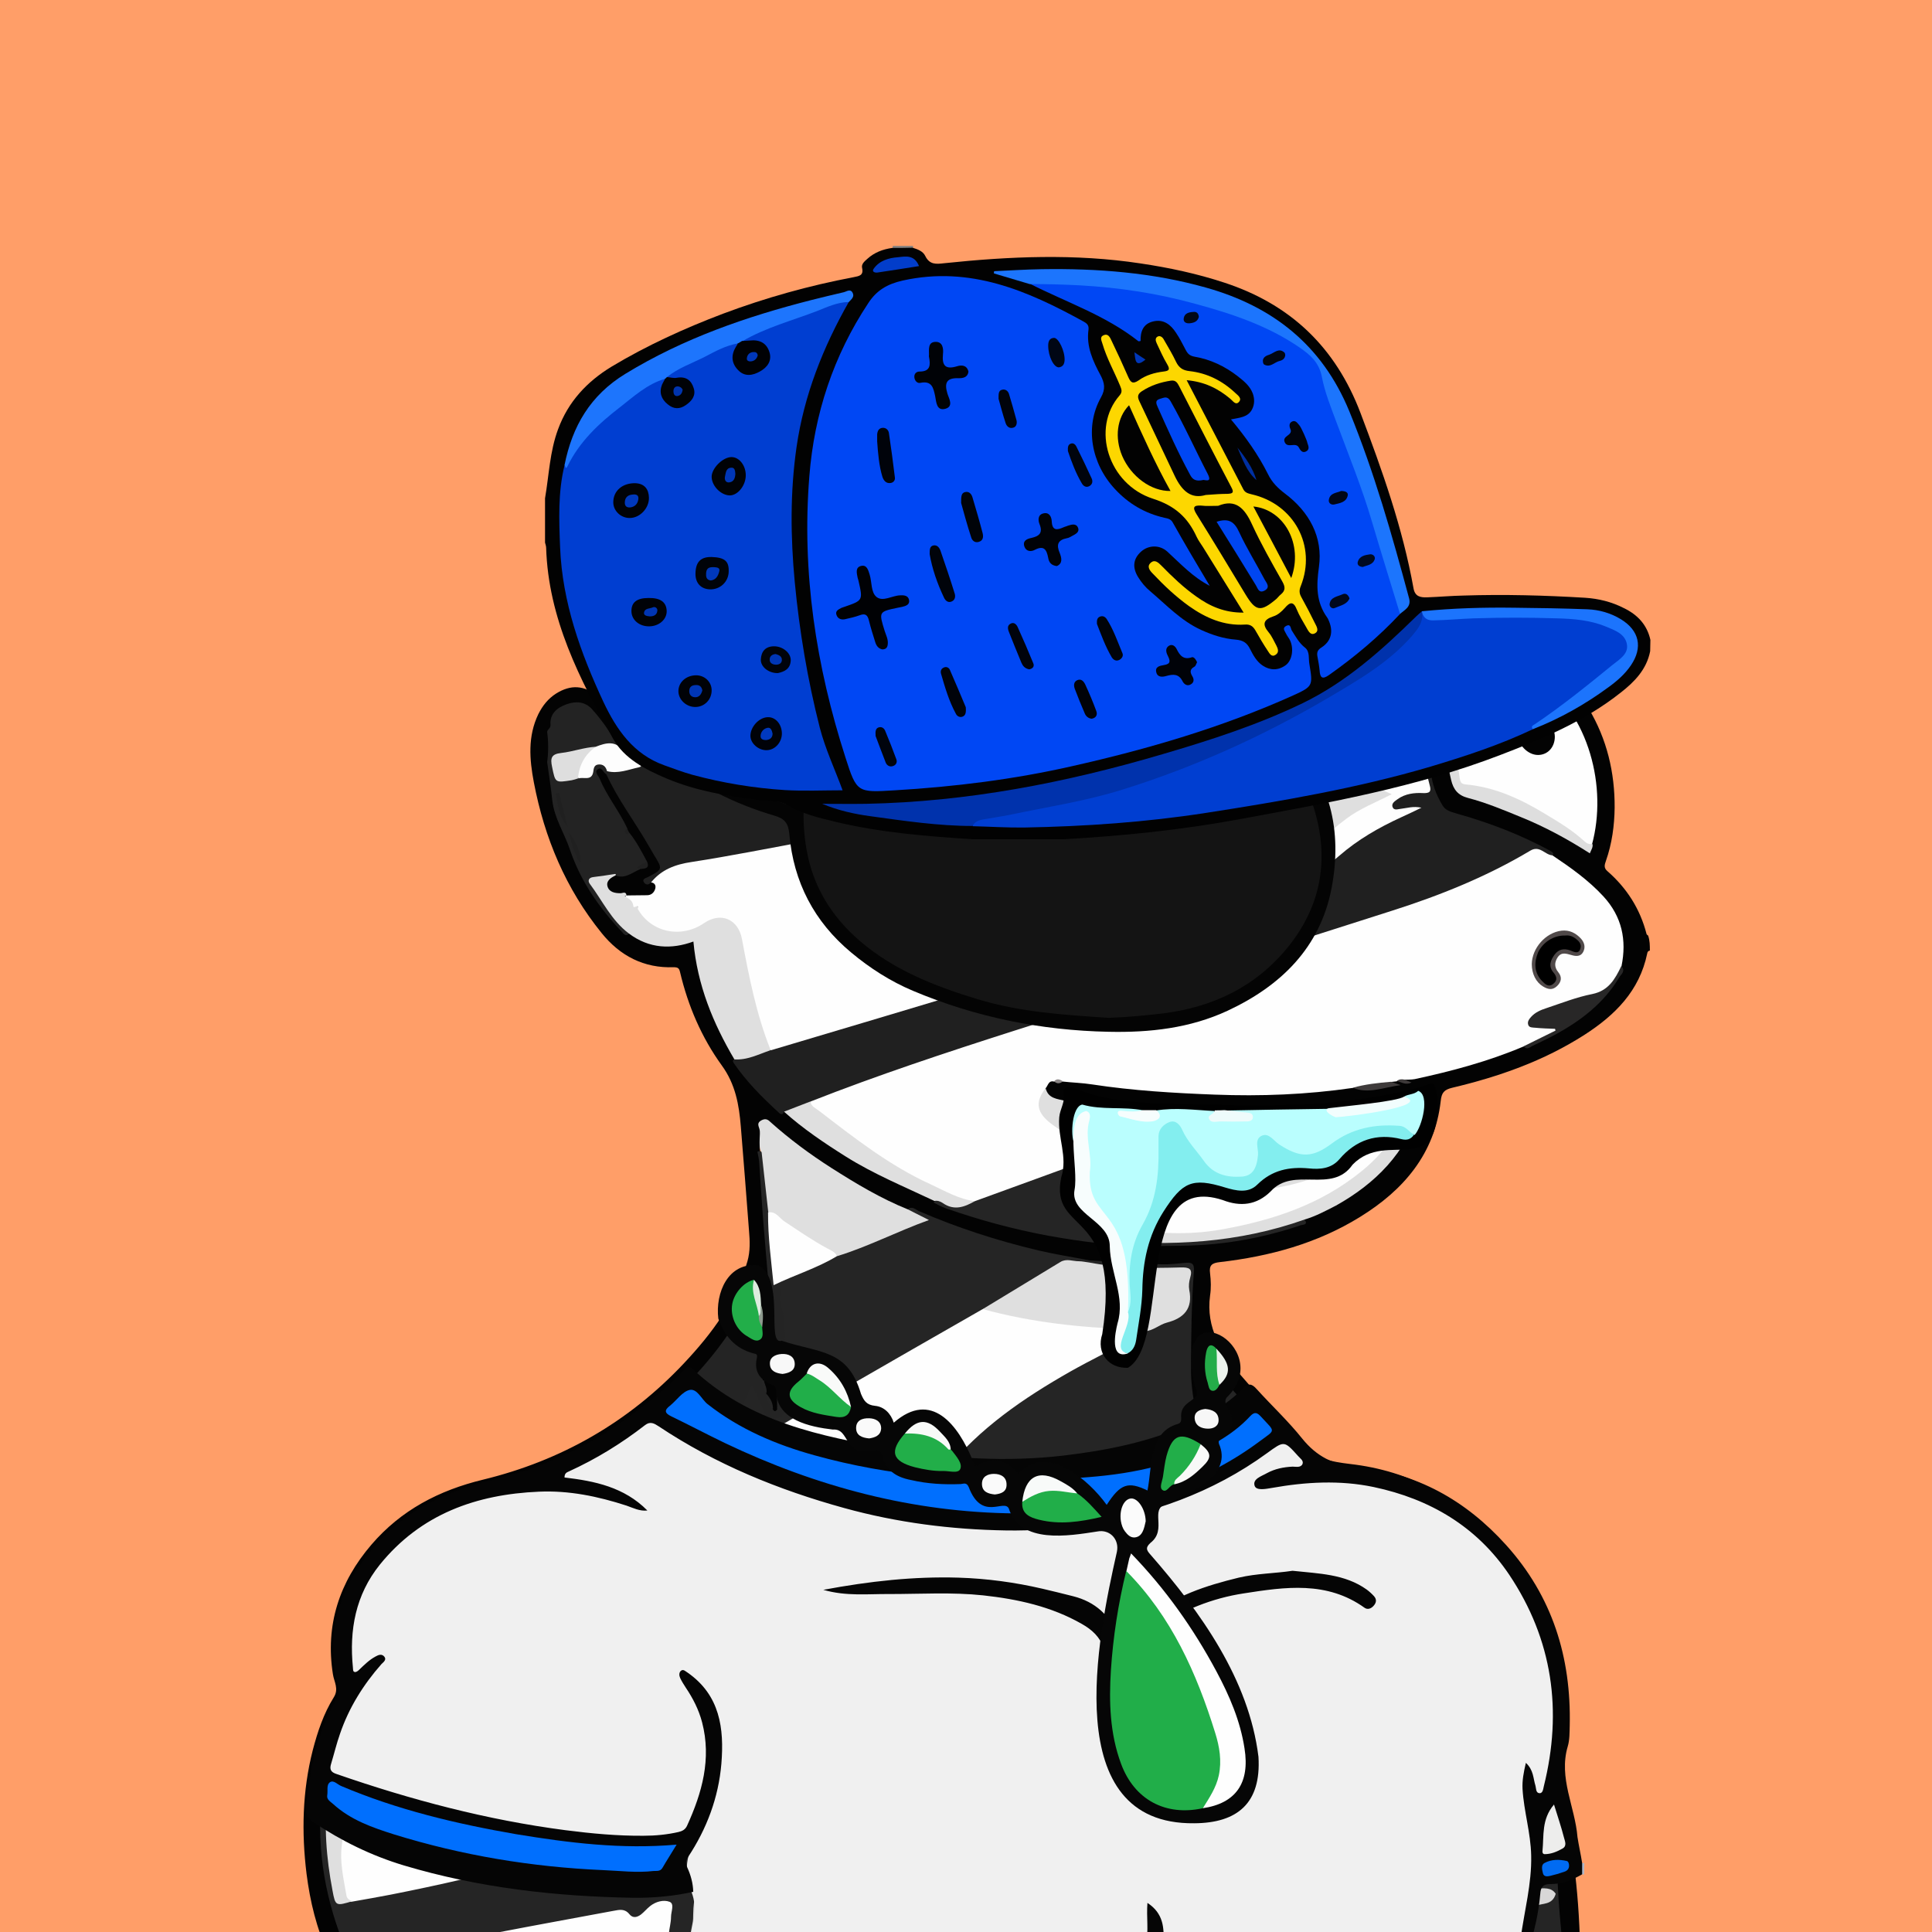<svg xmlns="http://www.w3.org/2000/svg" width="872" height="872" fill="none" viewBox="0 0 872 872"><g id="alpaca"><g id="background"><path fill="#FF9E68" d="M0 0h872v872H0z"/></g><svg xmlns="http://www.w3.org/2000/svg" xmlns:xlink="http://www.w3.org/1999/xlink" width="872" height="872" version="1.1" viewBox="0 0 872 872"><g id="mask" fill="none" fill-rule="nonzero" stroke="none" stroke-width="1"><path id="zebra" fill="#252525" d="M158.865 881.953h-1c-3.4-2.4-4.3-6.3-5.5-9.8-4.6-12.9-7.2-26.1-8.1-39.8-1.3-20.5 2.1-40 10-58.8 1.1-2.6 1.5-6.4 5.7-6.4 1 5.1 1 5.2 6.3 3.9 4-1 8-1.8 12-3.1 28.5-6.9 55.2-19.7 83.8-26.2 19.1-4.4 38-10.1 56.5-16.5 3.4-1.2 6.5-3.6 10.4-2.7 1.5 1.2.5 2-.4 2.8-1.8 1.5-4 2.3-6.7 3.7 9.9-3.2 19-6.8 28.4-9.5 23-6.4 46.3-11 70.3-10.9 16.8 0 33.7-.4 50.1 4.3 2.4.7 4.9 1 7.2 2.1 1.3.6 3.6.9 2.4 3.4-1 .7-2.3 1.1-3.3.6-5.3-2.3-10 .1-14.8 1.8-16.2 5.8-32.5 11.4-48.3 18.2-16.6 7.2-33.3 14.3-50.5 20-11.7 3.9-23.4 7.4-35.4 10.3-2.4.5-3.4 1.9-2.8 4.3 3 12.1 1.8 24-1.2 35.9-.7 2.9.4 3.3 2.8 2.4.9-.3 1.9-.7 2.8-1 50.5-15.7 101.2-30.6 151.4-47.1 7.3-2.3 14.5-4.9 21.8-7.1 3.4-1 4.4-2.8 3.4-6.3-.9-3.1-2.4-6.2-1.9-9.7 3.2-2.5 3.7.5 4.3 2.3 1.3 4.1 2.3 8.3 3.1 12.5.2 1 .3 2 .6 2.9.5 1.3 1.1 2.6 2.8 2.2 1.6-.4 1.7-1.8 1.6-3.2-.2-2.1-.9-4.2-1.1-6.4-.2-2-1-4.4 1.8-5.5 2.4 4.6 5.7 4.4 10.2 2.8 21.7-8 43.6-15.5 65.3-23.7 5.7-2.2 11.3-4.7 16.8-6.1-4.1-1.5-9.3-1.7-14.4-2.8-2.6-.8-5.3-.4-7.9-.6-1.4-.1-3.6.1-3.6-1.7s2.1-1.8 3.6-1.8c10.7-.1 21.2 1 31 5.9 1.8.9 4.1 3.6 5.5 1.4 1.5-2.4-1.9-3.6-3.6-5.1-1.4-1.4-4.9-1.4-3.3-4.9 1.1-.8 2.4-.5 3.2.1 4.1 3.1 8 1.9 12.1.1 8.7-3.7 17.4-7.4 26.4-10.3 3.2-1 4.4-2.5 3.5-5.7 4.3-.8 6.1 2.5 8.3 5 15.5 17.4 23.8 38.1 27.2 61 2.1 14.4.6 28.5-2.4 42.5-.1.7-.3 1.3-.5 1.9-.5 1.4-1 3.1-2.7 3.2-1.8 0-2.5-1.7-2.6-3.1-.4-5.5-3.3-10-5.8-15.2.6 18.3 2.3 36.1 2.1 54 0 3 .3 6.1-2.2 8.4-8.6 3.7-13.5.7-13.6-8.5 0-2.1-.2-4.3.6-6.3.7-1.6 2-2.2 3.5-2.4 6.7-.7 6.8-.8 7-7.4.2-5.7-.8-11.2-1-16.8-.1-2.6-1.3-3.5-3.8-3.2-4.7.6-9.5.8-14.2 1.8-39.1 5.5-78.2 10-117.4 14.1-7.3.8-14.5 1.6-21.8 2.2-6.4.2-12.8.9-19.2 1.6-50.9 4.7-101 14.4-151.2 23.8-10 1.9-20 3.6-29.9 5.5-1.2 0-2.3.5-3.4.6-4 .2-5.5 2.3-5.2 6.2.3 3.5-.3 6.9-1.1 10.3-.6 2.7.4 3.6 3.1 3.3 2.1-.3 4.3-.6 6.4-1.1 45.7-7 91.5-13.3 137.4-18.4 15-1.6 30.1-2.9 45.1-4.7 2.3-.3 4.6-.2 7-.1 3.3.1 6.4 1.4 9.4 2.7 5.6 2.4 6.8 7 3.3 11.7-.5.3-1 .5-1.5.5-1.6-.4-2.4-1.8-3.6-2.7-.6-.5-1.1-1.2-2.3-1.7-.5 6.8.2 13.7-2.5 20.1h-1c-1.2-1.4-1.7-3.1-2-4.8.4-9.3.9-8.6-8.2-7.6-40.4 4.2-81.2 4.4-121.5 10-6.2.9-12.5 1-18.8 1.9-16.7.1-33.5 0-50.2.1-1.4 0-3-.6-4.3.5h-9c-1.5-1.4-3.8.5-5.2-1.3 6.1-3.9 6.9-10 6.8-16.4-.1-4.4-1.7-5.4-5.6-3.6-.6.3-1.2.6-1.7 1-3.7 4-7.7 5.5-12.8 2.4-1.8-1.1-3.9-.3-5.9 0-22.1 4.1-44.2 8.2-66.2 12.3-10 1.9-19.9 3.8-30 5-6.7.3-13.5-.6-20.2.5Z"/><path id="zebra" fill="#030303" d="M744.665 429.053c-.8.1-1.1.6-1.2 1.3-3.5 16.9-14.5 27.8-28.3 36.7-18.4 11.8-38.6 18.9-59.7 23.9-3.7.9-4.8 2.2-5.2 6-2.7 23.9-16.8 40.2-36.4 52.3-19.4 12-40.8 17.8-63.3 20.4-3.6.4-4.9 1.4-4.4 5.1.4 3.3.5 6.7 0 10-2 14.6 5.2 25.8 13.9 36 8.9 10.5 19.1 20 27.8 30.7 5.9 7.1 13.2 8.3 21.4 9.3 27.3 3.1 49.6 15.4 67.7 36 14.6 16.6 23.4 35.7 26.6 57.4 2 13.7 1.8 27.5-.6 41.1-.5 2.9-.4 5.5.3 8.4 6.3 24.6 9.3 49.6 9.9 74.9 0 1.1-.4 2.2-.5 3.4h-10c-.9-4.9.2-9.8-.1-14.8-.6-9.5-1.8-19.1-1.4-28.7.3-6.1-.6-12.2-2.8-17.9-1.1-.6-1.6-1.6-1.4-2.8 0-.4.7-.7.3-1.1-.3-.3-.9-.4-1.2.2-.8 1.4-.7 2.8-.4 4.3.2 1.8.4 3.6-1.1 5.1-.5.5-1.3-.9-1.3-.2 0 7.1-1.4 14.1-1.8 21.2-.5 9.1-1.3 18.2-3.1 27.1-.4 2.1-.3 4 2 5 3.5.9 7.3-.6 10.8 1.1.5.4.6.9.3 1.5h-22c-1.2-4.2.9-8.1 1.4-12.1.5-4.9 1.6-9.7 1.3-14.7-.1-1.9.3-3.6 1.3-5.2 2.1-8.5 1.2-17.1.5-25.7-.1-2-.5-3.9-.4-5.9.4-11.1-1.1-22.2-1.7-33.9 2.7 1.8 3.4 4.5 4.6 6.8 1.3 2.3 2.4 4.7 3.5 7.2s-.5 5.8 2.5 8.5c2.5-5.8 3.3-11.9 4.1-17.8 3.7-28.3-2.8-54.3-17.7-78.4-4-6.5-9-12.3-15.1-17.1-.4-.3-.9-.4-1.2.2-3 .8-4.5-1.7-6.3-3.1-18.2-14.1-39.1-19.7-61.8-20.4-3.7-.1-7.2 1.4-10.9.6-2.3-.8-4.7-.6-7.1-.5-3.3.5-6.5 1.2-9.9.9-1.6-.2-3.6 0-4.3-1.9-.7-2.1 1-3.4 2.4-4.5 4.2-3.3 9.2-4.4 14.4-5.2 1.2-.2 2.7.3 4-1.3-3.9-4.3-7.8-8.8-11.9-13-6.9-7-13.4-14.4-20.2-21.4-1-1-1.6-2.9-3.4-2.2-1.6.6-1.4 2.5-1.7 3.9-1.3 5.7-.8 11.6-1 17.4-.1 2.1.5 5.4-1.7 5.7-2.9.5-3.1-2.9-3.6-5.1-4.6-19.2-4.1-38.6-2.6-58 .3-3.8 0-7.7.3-11.5.2-2.8-1.8-2.8-3.6-2.7-6 .4-11.9-.1-17.9 0-8 .2-15.9-1.1-23.9-1.4-17.9-2.8-35.5-6.6-52.6-12.5-8.1-2.8-16.3-5.8-24.2-9.2-1.7-.7-3.4-1.3-5.2-1.5-22.5-8.6-42.1-21.8-60.6-36.9-.8-.6-1.4-1.4-2.2-2-2-1.3-3.5-1.5-3.4 1.6.1 1.7.1 3.3-.3 5-.6 2.1-.4 4.1-.2 6.2 1.4 5.5 1.1 11.2 1.7 16.8 1.4 15.4 3 30.7 3.9 46.1.6 9.8 2 19.5 2.3 29.3.3.9.5 1.7.6 2.6.4 6.6.5 13.1 0 19.7-.5 1.4-1.2 2.6-3.1 1.8-1.7-2.2-2-5.1-3.5-7.4-.2-.5-.4-.9-.5-1.4-.4-2-1.1-3.9-1.3-5.9-.2-2.6 0-5.2-.2-7.8-.2-1-.4-2.1-.6-3.1-.5-2.9-.2-5.8-.4-8.7-.1-1-.3-1.9-.5-2.9-.8-4.8 0-9.7-1.3-14.4 0-.1 0-.4-.2-.4-.7-.2-.6.6-.8.9-4.2 9.3-10.2 17.6-16.1 25.8-2.9 3.9-5.2 9.3-10.5 11.4-1.5.6-2.7 2.1-3.6 3.4-2.1 3.3-5.3 5.2-8.2 7.6-14.2 11.7-29.2 22-46.8 30.2 4.2 1.4 7.8 1.7 11.3 2.3 8.1 1.4 15.2 4.7 21.7 9.6 1.4 1 3.6 2.1 2.4 4.3-1.1 1.9-3 .5-4.5.1-10.9-2.9-21.5-6.8-32.9-7.3h-16.5c-18.8 1.7-36.2 7.3-51.3 19-18 14.1-27.3 32.3-25.6 55.5.1 1.1-.4 2.6 1 3.1 1.3.5 2-.8 2.8-1.6.6-.6 1-1.3 1.4-2.1 1-1.6 2.5-2.6 4.1-3.4 1.9-1 3.8-1.3 5.4.5 1.7 1.8 1.7 3.9.3 5.9-2.3 3.4-5 6.6-7.7 9.7-2.3 2.6-2.7 6.8-6.7 8-2.3-1.1-2.1 1.2-2.6 2.1-5.4 10.4-8.5 21.6-10.4 33-3.9 23.6-1.2 46.7 6.9 69.2 1.2 3.3 2.7 6.4 4.1 9.6h-9c-5.4-11.5-8.3-23.7-9.9-36.2-2.3-18.7-1.9-37.4 2.8-55.8 2.2-8.4 4.9-16.5 9.5-23.9 2.4-3.8.1-7-.4-10.4-3.5-22.2 2.9-41.6 17.4-58.5 13.4-15.6 30.5-24.5 50.3-29.3 35.4-8.6 65.8-26 90.8-52.6 12.6-13.4 23.4-27.9 28.6-46 1.3-4.6 1.1-9.2.7-13.8-1.2-15.7-2.4-31.4-3.7-47.1-.8-9.7-2.4-19-8.6-27.5-9.1-12.6-15.2-26.8-18.8-42-.4-1.7-.8-2.3-2.9-2.3-13.4.5-24.2-5.1-32.5-15.4-16.2-20-25.8-42.9-30.6-68-2-10.5-2.8-20.8 2-30.8 1.9-3.8 4.4-7 8-9.3 6.7-4.2 12.7-3.8 18.9 1.2 1.2.9 2.3 1.9 3.7 3.2 4.5-8.1 9.1-15.8 14.3-23.3 1.8-2.6 3.6-5.2 5.6-7.7 4.4-5.7 4.5-5.8-1.1-10-13.4-9.9-25.2-21.7-37.1-33.3-15.8-15.4-6.4-33.6 7.1-39.5 14.3-6.3 28.9-4.8 43.4-1.7 20.3 4.4 38.3 13.8 54.9 26 1.6 1.2 2.8 2 4.8.8 13.9-8.2 28.5-15.1 44.3-20.5-3-3.5-6.4-5.7-9.6-8.3-7.5-6.1-12.7-13.4-14.5-23.1-2.3-12.5 3.1-22 15.2-25.8 11.2-3.5 22.3-2 33.4.6 24.9 5.9 46.8 18.1 68.2 31.7 25.7 16.3 51.5 32.5 76.7 49.5 21.9 14.8 43.5 30.1 66.1 43.8 5.7 3.4 11.8 6 17.2 10.1 2.6 2 6.1.5 9.2 1 20.7 2.9 35 14.7 45.4 32.1 8.2 13.7 11.8 28.8 11.7 44.7-.1 8.1-1.2 16.2-3.9 23.9-.6 1.8-1.2 3.2.7 4.8 8.7 7.6 14.7 17 17.6 28.3.1.3.4.5.7.7.8 2.2.8 4.5.8 6.8Z"/><path id="zebra" fill="#252525" d="M683.665 849.953c.6 10.9-.5 21.6-4 32h-1c-1.4-.9-2.9-.5-4.4-.5h-147.2c-1.5 0-3-.4-4.4.5h-2c-.6-6.3-.9-12.5-.3-18.8 1.6.4 1.8 2 2.5 3.1 1.1.4 1.4 1.3 1.3 2.3.2 2.7-1.5 5.6 1.4 7.8 7.4.8 14.6-.7 21.9-1.3 24-2 48-4.3 72-6.7 18-1.8 36.1-3.2 54-5.7 2.2-.3 4.8 0 6.2-2.2 1.1-1.8 2-4.2.9-6-1.3-2.1-3.9-.9-5.9-1.1-18.1.2-36.1 3-54.1 4.5-22.5 1.9-44.9 4.3-67.4 6.5-8.1.8-16.2 1.7-24.3 2.4-1.8.1-3.7.5-5.2-.9 3.3-5.1 1.9-9.3-3.8-10.8-2.5-.7-4.7-2.5-7.5-2.2.6-2.1 2.4-2.1 4-2.2 33.4-3.2 66.8-6.5 100.1-10.2 15.7-1.7 31.4-3.4 47-5.5 2.8-.4 5.6-1.1 8.1 1 0 1.8.1 3.7 0 5.5-.7 8.6 2.9 11.4 12.1 8.5ZM701.665 881.953c-.1-.3-.1-.7 0-1-3.9-2.2-7.8-.2-11.7-.2-3.6-.3-3.8-3-3.2-5.4 4.1-17.6 2.7-35.8 6.4-53.6 1.4.9.1 3 1.3 4.1 1.9 1.2-.7 5.5 2.4 4.9 3.4-.6 1.3-4.1 1.2-6.3 0-1.6-.7-3.3.7-4.6.1-.3 0-.8.2-.9 1-.4.8.5 1 1 2.6 7.5 2.8 15.3 2.9 23.1.1 9.6.9 19.2 1.8 28.7.3 3.4-.5 6.9-1.9 10.1-.4.1-.7.1-1.1.1Z"/><path id="zebra" fill="#010101" d="M308.865 881.953c.3-1.9 1.5-1.1 2.6-1.1 17.5 0 35.1 0 52.6-.1 9.4-.7 18.9-1.5 28.3-1.5h88.8c10.6 0 21.3.4 31.9-1.3.2 1.3.5 2.6.7 4h-204.9ZM522.765 881.953c1.5-1.7 3.4-1 5.2-1h145.6c1.7 0 3.7-.7 5.2 1h-156Z"/><path id="zebra" fill="#000" d="M294.665 880.853c1.6.8 3.8-.7 5.2 1.1h-141c4.5-2.1 9.3-.6 13.9-1 2.4-.2 4.9-.1 7.3-.2 7.7-1 15.5-1.5 23.3-1.5 27.7.1 55.4 0 83.1.1 2.8 0 5.8-.5 8.2 1.5Z"/><path id="zebra" fill="#010101" d="M520.465 863.153c1.7 6.2 1.9 12.5.3 18.8h-6c.2-7.6 1.9-15 .7-22.7 3.3-.4 3.1 2.9 5 3.9Z"/><path id="zebra" fill="#FEFEFE" d="M328.765 722.953c-16 5.8-32 11.7-48.6 15.3-33.9 7.4-65.9 21.1-99.3 30.2-.9.3-1.9.3-2.9.5-1.9.8-2.7.2-1.9-1.7.8-2.1 2.6-3.4 4.2-4.8 7.5-6.3 16.4-10 25.6-13.1 12.3-4.1 24.9-7.3 37.8-9.3 1.8-.3 4.8.1 4.9-2.3.1-2.4-2.9-2.2-4.7-2.7-6.9-1.9-14.1-2.5-21.3-2.5-15.3-.2-30.6-.4-45.8 1.9-7.2 1.1-7.9-.2-5.8-7.3.3-1 .5-1.9.8-2.9.7-1.9 2.5-2.6 4.2-3.2 31.1-10.5 61.9-21.6 92-34.6.8-.3 1.6-.5 2.4-.6 4.7-.6 9.3.4 13.8 1.4 5.1 1.1 9.2-.1 13.1-4 5.5-5.6 11.2-10.8 15.6-17.4 1.7-2.3 4.3-3.4 6.6-4.7 39.4-23.4 79.3-45.9 118.8-69.1 2-1.2 4.1-2.3 6.5-2.1 22.1 5.2 44.5 8.1 67.1 8.6 1.5 0 3 .1 4.3 1 1.3 3.9-2.1 4.4-4.2 5.4-10.9 5.5-21.7 11-32.1 17.2-15.9 9.5-31.2 19.8-44.3 33.1-5 5.1-9.2 11-14 16.2-11.3 12.3-23.4 23.7-37.7 32.4-8.4 5.1-17.8 7.2-27.1 9.8-1.6.4-3.3.7-4.8 1.5-7.7 2.3-15.1 6.2-23.2 7.8ZM671.765 835.953l-41.7 4.5c-27.1 2.9-54.3 5.7-81.4 8.5-12.1 1.3-24.1 2.6-36.2 3.9-19.3 1-38.4 3.4-57.6 5.5-30.3 3.3-60.5 7.3-90.6 11.6-12.3 1.8-24.7 3.7-37 5.5-1.8.3-3.6.3-5.4.5-1.7-2.1-.6-4.5-.5-6.7.1-3.3-.2-6.6-.7-9.9-.3-1.8-.2-3.7 1.3-5.1 41.2-7.8 82.3-15.9 123.7-22.3 19.2-2.9 38.5-5.9 57.9-7.1 4.2-1.3 6.4.2 7.4 4.5 1.2 5 3.3 9.7 4.6 14.6.3 1.2.7 2.8 2.3 2.9 1.8.1 2.4-1.5 2.9-2.9 1.3-4.2.5-8.5.8-12.8.2-2.7-.7-5.7 1.4-8.1 18.7-2 37.4-3.9 56-6.1 25.6-3 51.2-6.2 76.8-9.4 2.3-.3 4.6-.5 6.9-.7 2.5-.8 4.7-.7 6 1.9 3.8 7.7 6.4 15.7 6.9 24.3 0 .7-.2 1.3-.7 1.8-1.2.4-2.1.8-3.1 1.1ZM157.965 804.153l96-20.1c18.2-3.8 36.4-7.6 54.5-11.6 3.1-.7 4.5-.1 5.4 3 4.2 14.8 1.1 28.7-4.3 42.5-.7 1.8-2.5 2-4.1 2.6-42.3 14.5-85.4 26-129.2 34.6-5.7 1.1-11.4 2.1-17.1 3.1-4.1.8-4.1-2.5-4.7-4.9-2.8-10.5-2-21.2-.4-31.7.8-6 .5-12.2 3.9-17.5ZM583.765 669.953c20.7-2.8 40.2 1.3 58.8 10.2 7.4 3.5 13.6 9 20.2 13.7.9 1.1 1.9 2.2 3.1 3.7-8.9 3.5-17.7 6.9-26.5 10.3-1.2.5-2.6.8-3.7 1.4-6 3.5-12 4.9-18.1 0-1.1.4-2.3.4-3.4 0-21.6-6.5-42.7-3.4-63.5 3.6-7.4 2.5-14.5 5.7-21 10.3-1.4 1-2.7 1.9-3.9 3.1-1.4 1.4-3.5 2.7-2.9 4.9.7 2.5 3.3 1.5 5.2 1.9 3.3 1.2 6.5.7 9.8-.1 13.9-3.5 27.4-8.4 41.7-10 3.7-.4 7.3-.6 10.9-.3 1.6.2 4 .1 3.1 3-23.4 9.2-47.2 17.4-71 25.6-6.1 2.1-3-4-5-5.5-1.9-1.4-2.3-3.6-2.8-5.7-.8-3.2-2-6.3-3.2-9.4-4-10.5-11.1-17.4-22.3-19.8-2.8-1.3-1.8-2.7 0-3.9 1.8-1.2 3.9-1.9 5.8-2.8 20.9-9.7 40.3-22 59.8-34.1 2.5-1.6 5.1-5.3 8.3 0 1.1 1.9 5 .7 7.6.5 2-.1 3.9-.9 5.9-.8 2.5.4 4.8.1 7.1.2ZM481.765 764.853c-22.7 8-45.7 14.9-68.6 22-26.6 8.3-53.2 16.3-79.9 24.5-1.1.3-2.2.5-3.4.8-1.7-1.6-1.4-3.6-1.1-5.6 1.5-11.3-.3-22.4-1.2-33.6-.1-1.6-.9-3.3.3-4.8 29.5-7.4 57.9-18.3 85.8-30.2 3.3-1.1 6.5-.9 9.8-.1 15.6 3.6 31.1 7.6 45.7 14.2 5.7 2.5 11.4 5.6 12.6 12.8Z"/><path id="zebra" fill="#DFDFDF" d="M481.765 764.853c-4.3-8.3-12.1-11.9-20.3-14.8-13.9-4.8-27.9-9-42.3-11.8-1.8-.3-3.6-.2-5.4-.3 15.1-7.2 31.1-12 46.7-18 6.4-2.5 12.6-4.4 19.4-2 6.9 1.2 12.8 4.5 18.4 8.3 4.9 3.4 7.3 8.4 7 14.5 1 4 1.9 8 3.2 12 .9 2.6-.1 3.5-2.4 4.3-8.2 2.6-16.3 5.2-24.3 7.8Z"/><path id="zebra" fill="#FEFEFE" d="m523.565 868.053-.6-1.8c.4.1.7 0 .8-.3 28.3-2.8 56.5-5.9 84.9-8.3 22.3-1.9 44.6-5.6 67.1-5.5 2.2 4.1.8 8-1 11.7-18.6 3-37.3 4.2-56 6.1-27 2.7-53.9 5.1-80.9 7.6-4 .4-8 .7-11.9 1.1-1.5.2-2.2-.2-2.3-1.7-.5-3-.5-6-.1-8.9Z"/><path id="zebra" fill="#DFDFDF" d="M172.865 723.953c0 .5-.1 1 0 1.5.6 2.9-4.2 5.9-.9 8 2 1.3 5.8.1 8.7-.5 14.3-3.1 28.8-1.8 43.1-1.8 7.9 0 15.9.8 23.5 3.3 1.6.5 4.6.2 4.1 3.2-.4 2.4-2.2 3.1-4.7 3.5-19.2 2.9-38 7.4-55.6 15.8-5.1 2.4-9.6 5.9-13.6 9.9-1 1-1.6 1.8.4 2.2-6.5 1.8-13 3.5-19.9 5.4-.5-2.9 1.8-4.3 1.8-6.4 4.1-5.9 7.7-12.2 12.9-17.4 1.6-1.5 2-3.5.9-5.2-1.2-1.8-3.3-1.1-4.9-.2-1.4.8-3 1.2-3.9 2.7-1.3 1.7-2.6 4.4-4.6 3.8-2.4-.7-1.3-3.7-1.3-5.7-.1-4.5-.3-8.9.1-13.4.9-7 6.5-10.5 13.9-8.7Z"/><path id="zebra" fill="#030303" d="M505.065 740.853c-1.9-11.3-10.2-16.5-19.8-20.3-1.9-.7-4.1-.8-5.5-2.5.1-2.3-1.9-1.9-3.1-2.2-12.6-3.4-25.4-6.2-38.6-5.9-13.4.3-26.9-.8-40.3 1.1-15.5 2.3-31 4.7-46 9.5-11.1 3.5-22.2 7.3-34.6 11.4 3.6-4.8 8.2-5.5 11.8-7.9l.3-.3c-.1-.2-.3-.5-.5-.7 7.2-4.1 15.2-6.3 23.1-8.8 7.6-.7 14.8-3.4 22.1-5.5 12.5-3.7 25.3-4.9 38.1-6.1 2.1-.2 4.3-.6 6.4-.9 9.2-.1 18.4-.3 27.6.1 11.6 1.4 23.2 2.8 34.6 5.5 3.2.7 5.7 3.3 9.2 2.8 13.2 2.1 19.8 11.2 23.9 22.9 1.5 4.3 2.6 8.7 3.9 13-2.5 3.8.1 7.3.7 10.9.4 2.9.2 5.2-2.8 5.8-3.4.7-4.2-2.1-4.5-4.6-.5-5.1-2.3-9.9-3.4-14.9-.2-.9.2-3.8-2.6-2.4Z"/><path id="zebra" fill="#FEFEFE" d="M294.665 880.853h-114.5c15.1-3 30.2-6 45.3-8.8 17.1-3.3 34.3-6.4 51.4-9.6 2.7-.5 5.1-1.1 7.2 1.5 1.6 2 3.6 1.4 5.3.1 1.4-1.1 2.6-2.6 4-3.7 2.6-2.1 6.1-3 8.8-2 2.4.9.7 4.4.7 6.8 0 2.7-.8 5.2-1 7.8-.3 4.6-2.3 7.5-7.2 7.9ZM513.065 877.953c-.3 1.2-.8 2-2.3 2.1-3.8.2-7.6.8-11.4.8-45.1 0-90.2 0-135.3-.1 12.2-2.5 24.6-3.5 36.9-4.8 25.1-2.8 50.3-4.4 75.5-5.2 10.6-.3 21.2-1.7 31.7-3.3 5-.8 6.1.7 5.5 5.2-.3 1.7-.4 3.5-.6 5.3Z"/><path id="zebra" fill="#030303" d="M527.665 733.953c-2.3.2-5.2 1.3-6.6-1.4-1.5-2.8.9-4.6 2.7-6.3 9.4-8.8 21.1-13.3 33.2-16.8 17.8-5.2 35.9-6.9 54.2-2.5 2.2.5 4.3 1.5 6.5 2.3-.6.8-.6 1.4.5 1.9 1.6.8 3.4 1.5 4.8 2.7 2.1 1.7 5.4 3.6 3.2 6.8-2.3 3.2-4.7.1-6.8-1.1-10.8-6.3-22.5-6.7-34.5-6.3 3.5 1.9 7.5-.3 11 1.6-1.5 1.8-3.6 1.5-5.5 1.5-20.9 0-40.4 5.1-58.4 15.9-1.5.8-2.9 1.3-4.3 1.7Z"/><path id="zebra" fill="#DFDFDF" d="M527.665 733.953c7.1-6.6 16.1-9.8 24.9-12.9 13.9-4.9 28.4-6.5 43.1-6.2 5.6.5 11.1 1.2 17.5 3.6-7.1 2.7-13.3 5-19.5 7.3-4.3-3.7-9.3-1.7-13.9-1.3-14.9 1.4-28.9 6.7-43.2 10.4-3.1.8-6.1 1.3-8.9-.9Z"/><path id="zebra" fill="#FDFDFD" d="M634.365 767.153c6.8-3 13-5.6 19.5-7.5 11.8-3.4 23.6-6.8 35.3-10.2 2.7-.8 4.1-.9 4.7 2.6 1.4 7.9 1.6 7.7-6 9-14.9 2.5-29.8 5-44.7 7.6-2.9.5-5.6.7-8.8-1.5Z"/><path id="zebra" fill="#DFDFDF" d="M157.965 804.153c-1.2 9.3-2.2 18.7-3.6 27.9-1.2 8.1.7 15.8 2 23.5.2 1.4 1.4 2.2 2.8 2.5-7.6 2.3-7.8 2.3-9.1-4.8-2.8-14.7-4-29.5-2.1-44.4.3-2.1 1-3.4 3.2-3.7 2.2-.3 4.5-.7 6.8-1Z"/><path id="zebra" fill="#DEDEDE" d="M674.665 834.853c-1.4-7.9-2.9-15.9-6.2-23.3-1.2-2.7-2.4-5.1-6-4.7 5.7-.9 11.4-1.7 17.1-2.7 1.6-.3 2 .4 2.1 1.8.3 8.4 1 16.8.9 25.2 0 5.9-5 2.9-7.9 3.7Z"/><path id="zebra" fill="#DFDFDF" d="M522.765 823.053c0 5.5-.1 11 0 16.5.1 2.4-.5 4.6-1.4 6.8-.8 1.8-2.3 3.1-4.2 3-1.6-.1-2.1-1.8-2.6-3.3-1.6-5.4-3.6-10.6-4.9-16.1-.9-3.5-2.4-5.5-6.2-5.1 6.4-1.1 12.8-1.7 19.3-1.8Z"/><path id="zebra" fill="#E0E0E0" d="M327.865 768.153c2.5 12.9 4 25.9 2.1 39.1-.2 1.6-.1 3.3-.1 4.9-1.7.6-3.3 1.3-5 1.9-.9.3-1.8.5-3.1.8.9-6 2.7-11.4 3.4-17.1 1.1-8.2.9-16.2-1.3-24-1.2-4.1 0-5.6 4-5.6Z"/><path id="zebra" fill="#DEDEDE" d="M321.865 854.153c0 7.3 2.2 14.5 0 21.8-11.6 3.4-11.5 3.4-9.3-7.9.3-1.3.3-2.6.3-3.9.3-8.6.3-8.6 9-10Z"/><path id="zebra" fill="#202020" d="M314.865 297.853c1.7-1.4 2.2.2 3 1.1 4.4 5.1 9.1 10 13.1 15.5 1.2 1.7 2.7 3.4 5.6 4-1.8-7.1-6.3-12.3-9.9-17.9-.9-1.4-2.9-2.3-2-4.5 3.7-1.3 7.8-.8 11.5-2 24.1-4.2 48.1-8.6 72.3-12.5-.8-1.2-2.6-1.8-2.7-3.6 1.5-1.8 2.7-.1 3.8.6 4.4 2.6 9.2 4 14.3 4.3.1-1.9-2.5-1.5-2.6-3.1 0-.1.1-.3.2-.4.1-.1.3-.2.4-.2 36.1-6 72.1-12.3 108.2-18.4 17.5-3 35.1-6.1 52.7-8.8 1.5-.2 3.5.4 4-2 .6-.9 1.3-.9 2.1-.4 6.8 4.5 13.5 9 20.3 13.4.1.1.2.3.1.4-.2.2-.4.4-.6.7-9.4 1.7-17.9 6.1-26.6 9.9-14.6 6.3-29.6 11-45.3 13.9-10.8 2-21.6 4.2-32.3 6.7-2.2.5-4.4 1.2-6.8.9 8.8 1.5 17.3 4.3 25.4 7.9 5.9 2.6 11.5 3.4 17.9 2.2 11.3-2.1 22.7-3.7 34-5.3 1.7-.2 3.3-.6 4.9 0 1.8 4.6 1.8 4.6 7.2 2.3 4.5-1.9 9.3-3.1 13.2-6.3 12.4-1.8 24.8-4 37.2-5.9 2.2-.3 4.7-.2 6.2-2.5 6.5.2 10.6 5.1 8.8 10.6-5.1 16.1-7.8 32.4-6.7 49.3.4 5.7 2.4 11 5.4 15.9 1.3 2.1 3.5 2.7 5.8 3.4 15 4.2 29.6 9.7 43.3 17.3.4.2.7.7.9 1.1.1.1-.3.4-.5.7-.5.5-1.2.8-1.8.5-5.2-3.1-9.3-.3-13.8 2.1-15.4 8.4-31.5 15.2-48.1 20.7-52.8 17.8-106.3 33.5-159.4 50.6-37.2 11.9-74.4 24.2-110.9 38-4.3 1.1-8.1 3.9-12.8 3.7-.7 1.8-1.7 1.1-2.6.2-7.4-6.8-14.5-13.9-20.2-22.3-.4-.6-.3-1.2.4-1.6 5.3-2.3 11-3 16.3-5.3 32.1-9.5 64-19.4 96.1-28.9 3-.5 5.7-1.7 9.3-2.7-16.5-4.6-31.7-10.7-45.3-20.2-13.9-9.8-25.8-21.4-33.1-37.1-1.1-2.5-2.2-5.1-5.8-3.7-17.9 3.4-35.8 7.3-53.8 9.9-7.6 1.1-14.5 2.8-20.1 8.5-1.7 1.4-3.8 2.2-5.1-.1-1.3-2.2 1-3.3 2.6-3.9 4.2-1.7 3.9-4.1 2-7.4-6.2-10.4-12.9-20.5-19-31-1.2-2.1-2.8-4.2-2.6-6.9.1-.5.3-.9.6-1.3 4.1-1.1 8.4-2 12.6-2.1 1.9-.1 1.1-1.3 1.6-1.9 1.5-1.6 2.3.1 3.2.8 10.6 7.7 22.4 11.4 35.5 10.3 1.1-.1 2.6.3 2.8-1.2.2-1.7-1.4-1.4-2.4-1.7-4.8-1.5-9.9-.4-14.8-1.8-7.2-2-14.5-3.7-19.5-10 1.2-1.2 2.6-.8 3.6 0 3.6 2.8 7.4 2.1 11.4 1.3 19.8-3.9 39.7-6.7 59.7-9.6 5.8-.8 10.6-2.5 13.5-7.9 1.3-2.5 3.9-4 5.9-6.9-10.3 1.5-20 3.2-29.7 4.9-20.2 3.5-40.3 7.1-60.5 10.7-1 .2-2 .4-2.9.6-2.8.5-3.5 1.6-1.5 3.9.8.9 1.5 1.9.3 3.1-5.6-2.3-7.9-7.8-11.4-12-.9-1-.4-2.2.1-3.2 5.4-10.8 11.3-21.3 18.2-31.1.4-.6.9-2.1 2.1-.7 1.2 2.8-1.9 4.3-2.1 7.2 5.6-.8 10.6-1.6 15.6-2.8Z"/><path id="zebra" fill="#FEFEFE" d="M365.865 497.153c30.3-11.9 61.1-22.1 92.1-32 56.7-18.1 113.6-35.9 170.3-54.1 21.7-6.9 42.8-15.4 62.4-27.1 4.3-2.6 6.6 1.9 10 2.1 8.2 5.5 16.3 11.2 23.1 18.6 8.3 9.1 10.5 19.6 8.1 31.4-1.4 5.9-4.3 10.7-10.2 12.8-6.2 2.3-12.7 3.9-19 5.8-3.4 1-6.6 2.3-9.4 4.5-.7.5-1.3 1.2-1.2 2.1.2 1.3 1.3 1.3 2.3 1.4 2.1.3 4.3-.1 6.4.5.8.2 1.7.5 1.8 1.5.1.9-.6 1.5-1.4 1.9-4.5 2-8.6 5-13.6 5.8-15.8 6.7-32.3 11.1-49 14.7-1.6.3-3.3.2-4.9.3-1 .7-2.3 0-3.3.7l-2.7.3c-5.4 3-11.4 2.4-17.3 2.7-20.6 3-41.3 3.8-62.1 3-18.5-.7-37-1.8-55.3-4.6-4.4-.7-8.9-.8-13.3-1.3-1.3.5-2.7-.3-4 0-2.5-.6-2.6 1.9-3.8 3.1-2.7 9.3-2.3 10.7 5.1 16.3 5.2 3.9 10.3 7.9 16 11 1.5.8 3.5 1.6 2.6 4.1-6.9 4.1-14.8 5.9-22.2 8.6-11.1 3.9-21.8 8.9-33.2 12.1-7.7-.3-14.2-4.5-20.9-7.6-13.7-6.5-26.5-14.5-38.3-24.1-4.3-3.5-9-6.3-13.1-10-1.1-1.2-3.4-2-2-4.5Z"/><path id="zebra" fill="#252525" d="M489.765 710.153c-4.1 2.4-7.7-.9-11.2-1.6-9.6-2-19.1-3.9-28.8-4.5-1.2-.1-2.3-.1-3.1-1.3-9.6-.4-19.1-.6-28.7.1-4.4 2.4-9.5 1.4-14.1 1.9-16.2 1.6-31.8 5.4-47.5 9.6-1.6.4-3.1 1.4-4.6-.2 6.6-2 13.2-4.1 19.8-6.1 7.5-2.3 14.4-6 20.5-10.9 12.7-10 24.6-20.9 34.7-33.5 15.4-19.1 35.2-32.6 56.3-44.6 9.4-5.3 19.1-10 28.6-15.1 1.7-.9 3.3-2 5-3.1 3.9-3.5 9-4.9 13.5-7.1 3.6-1.8 5.1-4.1 5.1-8.1.1-12.3.2-12.3-12.2-12.2-8.5.1-16.9-.2-25.3-1.1-2.2-.2-4.3-.4-6-2-.4-.5-.4-1-.1-1.5 10.9.6 21.9 1.4 32.8 1.8 3.6.1 7.3-.4 10.9-.7 2.7-.2 3.7.5 3.5 3.7-1.1 14.9-1.3 29.9-1.3 44.9 0 10.2 2.4 19.9 4.7 29.7h1.2v-13.9c0-4.7.7-9.2 2.3-13.6.8-2.3 2-3.5 4.1-.9 10.4 12.6 22.1 23.9 33.1 36 1.1 1.3 3.5 2.3 2.4 4.4-.9 1.8-3 .9-4.6.9-7.8.2-14.5 3.3-17.7 8.4 4.7 1.1 9.3.1 13.8-.4.4.7.4 1.2-.3 1.7-3.6 0-7.1 1.8-10.8 1.1-1.1-.2-2.9-.2-3.2-.9-1.9-4.4-3.9-1.7-6-.4-21.4 13.4-42.6 26.9-65.8 37.1-.7.3-1.7.6-2.1 1.2-.5 1 .7.9 1.1 1.2Z"/><path id="zebra" fill="#242424" d="M172.865 723.953c-2.9.8-5.7 1.6-8.6 2.4-2.8.7-4.1 2.5-4.3 5.3-.5 6.4-.8 12.9 0 19.4 2.3 0 2.8-2.8 4.9-3 .4 3.3-2.5 4.4-4.4 5.4-2.1 1.2-2.5-1.7-2.6-3-.6-10.7-.3-21.2 4.2-31.3 10.4-23.2 29.2-35.9 52.5-43.2 6.7-2.1 13.6-2.8 20.4-3.8 6.2.6 12.4.7 18.6 0 12.3 1 23.8 5 35.6 8.2-9.9-10.7-23.7-12.4-37.3-15.1 36.5-18.4 67.3-42.5 86.6-79.3 2.5-1 2.5 1 3.1 2.5 1.5 3.8-.3 7.9 1.3 11.7.8.5.9 1.2.9 2-.7 3.3-1 6.7.1 10 .8.6.9 1.4.8 2.3-.8 2.7-.2 5.6-.4 8.3-.1 2.3.9 4.3 1.6 6.4.8 2.4 1.9 4.7 3 7 .6 1 1.2 1 1.9 0 .9-7 1.1-14-.1-21-.3-.3-.6-.7-.9-1 1.7-6.8-.8-13.4-.9-20.1-.1-3.2-.5-6.6-.5-9.9 0-1.4-.5-3.3 1.7-3.5 2.3-.3 3.5 1.2 3.6 3.2.1 3.3.9 6.6 1.2 9.9 1.1 12.4 2.1 24.8 2.3 37.3.1 3.6-.6 6.9-3.8 9.3-3.7 2.7-6.7 2.1-9.2-1.8-1.8-2.8-2.9-5.9-4.6-9.7-5.6 12.1-9.6 24.6-19.7 33.3-2 1.3-4 2.7-6 4-4.3 4.7-10.5 6-15.7 9.1-2.2 1.3-5.6 1.6-3.3 5.9 1 1.8-1.4 3.9-3.2 3-6.2-3-11.6-.4-17 2-1.2.5-2.7 0-3.8.9-25.5 10.6-51.3 20.7-77.4 29.6-7 2.3-13.8 4.8-20.6 7.3Z"/><path id="zebra" fill="#252525" d="M319.865 662.053c2.6-5.3 6.9-9.5 9.6-14.9 3.2-6.2 5.9-12.6 8.4-19.1.4-.9.5-1.9 1.9-2.5 1.6 3.6 3.1 7.2 4.7 10.7 1 2.3 2.3 5.1 5.2 4.3 3-.8 5.8-2.8 6-6.5.2-2.8.2-5.7 0-8.5-.6-10.2-1.3-20.3-1.9-30.5-.2-3.9-2.8-7.5-1.2-11.6.4-1-.7-2.2-2-2.3-1.7-.1-1.9 1.2-1.8 2.4.4 6.8.9 13.5 1.5 20.3.3 3.4 1.4 6.8-.5 10.1l-5.1-60.6c-.8-9.5-1.3-19.1-2-28.6-.1-1.6-.5-3.2-.8-4.9.9-.5 1.7-.4 2.4.3 2.6 8.6 2.2 17.5 3.4 26.3.6 8.8.9 17.5 2 26.3.7 5.1.8 5.1 5.4 3.1 7.3-3.2 14.7-6 21.9-9.6 13-4.7 25.5-10.6 38.6-15.5-2-2.1-5.2-2-5.9-4.9 1.9-1.7 3.5 0 4.9.7 17.5 7.6 35.5 13.4 54 17.8 7.6 1.8 15.4 3 23.1 4.5v1c-1.6 2-3.6 1-5.5.7-3.8-.6-7.1.1-10.4 2.2-7.7 4.8-15.6 9.4-23.4 14.1-2.8 1.7-5.8 3.2-9 4.1-21.1 12.1-42.3 24.2-63.4 36.4-19 11-37.9 22-56.8 33-.9.6-2.1 1.1-3.3 1.7Z"/><path id="zebra" fill="#FEFEFE" d="M586.765 249.953c.7 1.1 2.4 1.1 2.6 2.1-54.1 9.2-108.2 18.4-162.2 27.7-1.9.3-3.6 0-5.3-.7-8.4-6.9-16.2-14.5-25.1-20.8-3.1-2.2-6-4.6-8.7-7.3-2.1-2.1-1.6-3.6 1-4.2 7.4-1.7 14.6-4.1 22.3-4.5 16.2 5 30.3 14.1 44.2 23.5 2.8 1.9 5.6 3.4 9.2 3.1 3.4-.3 5.4-2.4 6.8-5.1 1.3-2.6.2-4.7-1.4-6.9-4.5-6.2-9.1-12.2-13.8-18.3-1.3-1.7-3.3-3.6-1.3-6.2 1.2-1 2.7-1.3 4.1-1.7 23.5-5.3 47-10.4 70.5-15.4 5.5-1.2 9.8.1 13 4.8 3.8 3.5 8.1 6.3 12.6 8.9 10.9 6.4 20.7 14.4 31.5 21Z"/><path id="zebra" fill="#252525" d="M439.965 542.153c18.6-6.8 37.2-13.5 55.7-20.3.6-1.1 1.5-1.8 2.6-2.2 15.9-5.3 31.7-11.1 48.1-14.6.9-.2 1.7-.4 1.7-.4-1.7.4-4.3 1-6.9.8-18.2-1.3-36.5-2-54.5-5.6-2.2-.4-4.7-.5-6-2.9 3.8-2.5 7.5-.1 11 .5 11.9 2.1 23.9 2.9 35.9 3.7 10.3.7 20.5 1.1 30.8.8 22.3-.8 44.6-1.6 66.6-5.6 2.2-.4 4.6-1.1 6.7.7-.6 2.2-2.6 2.3-4.3 2.8-25.6 7.3-50.2 17.4-74.3 28.6-5.4 2.5-10.4 5.8-15.8 8.4-11.2 5.5-21.9 12.1-32.6 18.6-1.1.9-2.7 1.3-3.9 3.2 5.3.5 10.4.9 15.4 1 23.1.5 45.8-1.9 68-8.9 1.5-.5 3-1.6 4.7-.2 1.7 2.3-.9 2.2-1.6 2.4-12.7 4.3-25.7 7.2-39.1 8.5-10.1 1-20.1.9-30.1.9-15.1 0-29.9-1.9-44.8-4.6-15.8-2.9-31.2-7.1-46.4-12.4-1.8-.6-3.6-1.6-5.3-2.5-.1 0 0-.3 0-.4.1-.1.3-.2.4-.3 1.3-1.2 2.9-1.1 4.2-.3 4.5 2.6 9.1 1.3 13.8.3Z"/><path id="zebra" fill="#FEFEFE" d="M672.865 297.053c8 .7 15 4.1 21.4 8.7 23.2 17 31.2 49.7 24.3 75.3-2.9 1.9-4.6-.5-6.5-1.9-11.8-8.8-24.1-16.6-38.2-21-3.8-1.2-7.6-2.4-11.6-2.7-2.6-.2-4.3-1.2-4.8-4.1-2.7-17.6 0-34.7 4.6-51.7.6-2.2 2-3.3 4.4-3 2.1.2 4.3-.5 6.4.4ZM643.765 287.953c.2 1 3.3 2.4 0 2.9-14.3 2.3-28.7 4.3-43 6.4-.3 0-.6-.2-.9-.3-5.3-1.9-9.6.9-14.1 2.7-1.6.7-2.9 2.3-5 1.4-14.8 2.2-29.6 4.3-44.3 6.6-3.2.5-6.1.4-9.1-1.1-10.2-5-21.2-8.1-33.5-10.9 16.3-4.1 31.4-7.1 46.6-9.9 20.4-3.7 39.2-12.2 58.1-20.3 3.2-1.4 6.4-3.9 10.2-1.5 11.6 8.1 23.3 16.1 35 24Z"/><path id="zebra" fill="#DFDFDF" d="M588.765 550.453c-29.7 10.5-60.3 12.3-92.7 9.2 3.3-2.9 5.9-4.3 8.6-5.5 7.5-1.1 14.9.6 22.4.8 26.7.7 51.4-5.9 74.5-18.9 9-5.1 16.7-11.9 23.6-20-15.4 10.7-31.7 18.5-50.1 21.6-12.1 2-24.1 1.5-36.2-.4-1-.2-2-.4-2.5-1.4 27.1-15.2 55.7-26.7 85.4-35.7 3.3-1 6.6-2.2 9.9-3.2 1.9-.3 3.9-.4 5.8-.9 5.1-1.6 4.4.7 3.3 4.3-6.3 20.1-19.9 33.8-37.8 43.8-4.5 2.3-9.1 4.8-14.2 6.3Z"/><path id="zebra" fill="#252525" d="M298.765 270.353c-4.7-.5-6.8-4.6-9.9-7.2-9.7-8.3-20.5-15.3-29.2-24.7-.3-.5-.3-1 .1-1.4 5.4 2.4 10.8 1.5 16.1 0 7.6-1.5 15.1-3.3 22.7-4.7 2.7-.5 5.7-.6 5.7-4.7 0-.9 1.1-1.6 2.2-1.6-.7 5 2.3 5.2 6.2 5.1 5-.1 9.3-1.9 13.7-4 1.8-.8 3.4-2.1 5.5-2 2.6 2.3 4.8 1.6 6.7-.9 1.7.9 3.5 1.8 5.2 2.8 2.1 1.2 5.5 1.9 5.4 4.4 0 2.4-3.4 3.4-5.5 4.6-5.3 3.1-10.9 5.5-16.9 7.2-1.8.5-4.3 1.1-4 3.7.3 2.9 3 2.9 5 2.9 5.4 0 10.3-2.1 14.9-4.7 3.4-2 6.7-4.3 9.9-6.6 2.9-2.1 5.2-1.9 7.9.7 7.3 7.1 7.2 7-2.2 11.2-5.6 2.5-11.3 4.8-17 6.8-3 1-4.4 3.2-5.6 5.8-3.1-1.6-6.3-1.1-9.6-.3-4 1-8 1.9-12 2.6-4.8 1.7-10.7 1.2-15.3 5Z"/><path id="zebra" fill="#FEFEFE" d="M313.865 264.353c5.8-1.3 11.6-2.4 17.3-3.9 2.8-.7 4.3-.1 4.9 2.7 2 3.2 5.1 3.3 8.1 2.6 10.2-2.2 20.4-4.5 29.5-9.9 2.6-1.5 3.8 1 5.3 2.1 9 6.6 16.9 14.5 26.8 19.9 1.9 1.3 3.7 2.5 6.4 4.3-8.9 1.5-17 3-25.1 4.4-17 2.9-33.9 5.8-50.9 8.7-2.9 1-4.7-.4-6-2.8-4.2-8-9.1-15.7-15.3-22.4-1.2-1.4-3.8-3.3-1-5.7Z"/><path id="zebra" fill="#252525" d="M542.665 220.153c-4.2-3.9-8.8-4.4-14.5-3.1-24.4 5.7-48.9 10.9-73.3 16.2-.4.3-.7.8-1.2.9-3.8 1-3.6 3-1.4 5.5.6.6.8 1.4.5 2.3-1 1.7-1.7.2-2.1-.4-7.9-11.3-16.9-21.8-27.1-31.1-.2-.2-.4-.6-.3-.8.1-.2.4-.4.7-.6 4 .2 7.9.1 11.7-1.1 17.8-3.4 35.9-5.2 53.7-9.3.8-.2 1.6-.2 2.4.4 1.6 1.2-.1 1.5-.6 2-4.5 3.6-10.2 4.7-15.3 7-1.2.6-2.5.9-3.6 1.6-1.3.8-2.8 1.9-1.9 3.6.7 1.4 2.1 1.6 3.9 1.3 9.6-1.8 18.2-5.8 26.1-11.5 2.9-2.2 5.4-5.6 8.7-6.4 3.3-.9 5.8 3.1 8.7 4.9 7.9 4.9 15.6 10 23.2 15.3.7.6 3 1.1 1.7 3.3Z"/><path id="zebra" fill="#DFDFDF" d="M409.765 545.853c2.9 1.5 5.8 2.9 9.5 4.8-14.4 5.2-27.4 12-41.4 16.3-9.6-4.3-18.1-10.4-26.7-16.5-1.5-1.1-2.8-2.4-4.4-3.2-1-9-2-18.1-3-27.1-1.2-1.9-.9-4-.9-6.1 0-1.5.3-3.1-.1-4.5-.6-1.8-1.1-2.9 1.1-4 1.7-.8 2.7-.3 3.9.9 8.6 7.7 17.8 14.5 27.5 20.7 11 7 22.3 13.8 34.5 18.7Z"/><path id="zebra" fill="#232323" d="M273.865 347.953c-.1.5-.1.9-.2 1.4-.9.2-1.6-.4-2.8-.5 2.4 7.1 6.6 13 10.3 19.2 1 1.7 2.3 3.3 2.3 5.4-.1 1.2.1 2.2 1.4 2.5 3.4 3.9 6.6 7.8 7.4 13.1-.7 1.5-2 2.2-3.5 2.4-.2 0-.5-.1-.6.2.5.1.8.4.9 1-3 3.3-6.7 4.7-11.1 3.6-3.1-1.1-6 .1-8.8 1.1-2.1.8-.6 2.5.1 3.7 3.2 6 7.6 11.2 12 16.3 1.1 1.2 2.5 2.2 2.6 4.1-1.6 1.5-2.4-.1-3.2-.9-10.2-10.8-18.6-22.8-23.4-37-2.5-7.5-7.1-14.2-8-22.4-.6-5.7-1.5-11.4-2.3-17.2.6-4.5.6-9 0-13.5 0-1.3 1.6-1.6 1.5-3.3-.4-5 3-7.8 7.3-9.3 4.2-1.5 8.3-1.2 11.4 2.2 2.7 2.9 5 6.1 7.3 9.3 3.3 4.6 7.6 8.3 11.8 11.9.1.1.1.3.1.4-.2.2-.4.4-.7.6-1.6.6-3.1-.1-4-1.2-3.7-4.9-8.4-4.2-13.3-2.6-4.7.8-9.4 2-14.1 2.6-4.4.5-3.9 3.3-3.5 6.5.5 3.4 1.9 4.7 5.3 3.8 1.6-.4 3.2-.7 4.8-1.1 2.7-.3 4.9-1.3 6.4-3.9.9-1.7 2.7-2.5 4.6-1.9 1.7.5 3 1.4 2 3.5Z"/><path id="zebra" fill="#DFDFDF" d="M283.865 421.353c-7.9-5.9-12-14.9-17.7-22.5-1-1.4-.4-2.8 1.7-3 3.3-.4 6.6-.9 9.8-1.4.1 0 .3.2.3.3 0 .1-.1.3-.2.4-2.7 5.4-2.7 5.4 3.3 7 .7.2 1.2.4 1.7.9.2.4.2.8 0 1.2-.2.2-.5.2-.8.1.3.5.7.1 1.1.2 2.1.4 2.9 2 3.8 3.5.5.8 1.3 1.4 1.9 2.1l.4.4c8.8 9.7 15.8 11 27.4 5 2.4-1.2 4.7-2.5 7.5-2.3 7.2.4 10.6 3 11.9 10.4 2.3 13.5 6 26.6 9.2 39.9.8 3.5 3.6 6.5 2.5 10.5-5.3 1.8-10.4 4.5-16.2 4.1-9.6-16.3-16.7-33.4-18.5-53.2-9.8 3.6-19.9 3.3-29.1-3.6Z"/><path id="zebra" fill="#232323" d="M411.765 243.153c-8.1 1.6-16.2 3.2-26 5.2 4.3 3.9 7.7 6.9 11 9.9-2.8 0-4.4-2.1-6.2-3.7-1.9-1.6-3.8-3.2-5.6-4.9-4.1-3.9-8-7.9-12.1-11.7-2.2-2-2.9-3.4.4-5.1 12.3-6.3 25.1-11.3 38.2-15.4 5.4-1.7 9.5 1.6 13.1 4.4 6.9 5.4 13.1 11.6 18.7 18.5.6.7 1.9 1.6.6 2.9-1.3.6-2.4-.1-3-1-2.5-3.8-6-3.2-9.7-2.4-6.4 1.2-12.6 3.7-19.4 3.3Z"/><path id="zebra" fill="#FEFEFE" d="M421.565 193.853c13-3.3 26.1-6.5 39.1-9.8 1.1-.4 2.2-.7 2.1 1.2-2.5.1-4.7 1.2-6.8 2.3-1.6.9-2.7 2.5-2.2 4.5.5 2.1 2 3 3.9 3.1 2.3.1 4.6 0 6.9-.1.9-.7 1.9-1.4 3.1-.9 5.8-1.4 11.5-3.1 16.5-6.5 4.5-3.1 11.5-1.6 14.4 2.6.8 1.1-.2 1.3-.5 1.9-1.3 3.2-4.7 4.4-6.6 7-6.2 3.3-13.1 3.2-19.8 4.3-12.3 2.1-24.6 3.9-36.9 5.9-1.1.4-2.1 0-2.7-.7-3.3-3.9-7.1-7.4-10.2-11.5-.5-1-.8-2.1-.3-3.3Z"/><path id="zebra" fill="#DFDFDF" d="M480.765 496.853c10.9 3.2 22.2 4 33.3 5.2 12.1 1.2 24.2 1.8 36.4 2.4-18.3 5.8-36.5 11.6-54.8 17.4-6.9-4.7-13.9-9.4-20.6-14.2-7.3-5.3-8.1-10.2-3.1-16.5 1.1 4.7 5.2 4.8 8.8 5.7ZM411.765 243.153c8-1.9 16-4.1 24.1-5.7 4.3-.9 5 4.2 8 5.7 6.6 8 13 16.3 23.1 20.4 1.1.5 2.5 1.6 3.5.2.9-1.3-.7-2-1.4-2.8-5.4-6.3-10.9-12.5-16.3-18.8-1.4-2.4-4-4.1-4.5-7.5 2.1-.4 4.3-.8 6.5-1.3 3.8 8.1 10.5 14.3 15.5 21.6 4 5.9 4.5 7.6 0 12.9-2.4 2.9-8.8 3.2-12.8.7-4.7-3-9.6-5.8-14.1-9.2-9.6-7.3-20.9-11.1-31.6-16.2Z"/><path id="zebra" fill="#252525" d="M259.965 236.953c-.1.5-.2 1-.2 1.5-9.1-10.7-5.4-23.9 7.9-28.4 15.6-5.3 30.6-1.7 45.6 2.8 2.5.8 5 1.8 7.5 2.7.9.4 2.6.6 1.2 2.3-18.4 0-36 5.7-53.9 8.6-.6.1-1.3.1-1.9.2-7.6 1.4-7.6 1.4-6 8.8 0 .5-.1 1-.2 1.5Z"/><path id="zebra" fill="#DFDFDF" d="M439.965 542.153c-4.7 2.7-9.4 4.4-14.5.8-1.1-.7-2.3-1.2-3.7-.9-13.5-6.4-27.4-12.1-40.1-20.1-9.7-6.1-19.2-12.5-27.8-20.2 4-1.5 7.9-3.1 11.9-4.6.3 2.3 2.5 3.1 3.9 4.2 16 12.3 31.9 24.8 50.4 33.2 6.5 3 12.7 6.7 19.9 7.6Z"/><path id="zebra" fill="#DEDEDE" d="M672.865 297.053c-9 .5-9.2.4-11.1 9.5-3.2 14.6-5.3 29.3-3 44.3.3 1.9.5 3 2.8 3.2 13.4 1.2 25.2 6.8 36.5 13.7 6 3.6 11.9 7.2 17.1 12 1.1 1 2.2 1.4 3.6 1.2.3 1.4-.5 2.5-1.2 4.2-10-6.4-20.3-12-31.2-16.4-7.8-3.2-15.7-6.5-23.8-8.6-4.6-1.2-6.6-3.9-7.6-8.1-3.9-15.8-1.7-31.4 2.6-46.7 2.9-10.5 4-11 15-8.6 0 .1.1.2.3.3Z"/><path id="zebra" fill="#FDFDFD" d="M266.865 225.353c15.5-3 30.9-6 46.4-9 3.1-.6 5.9.5 8.7 1.6 1.9 2.4-1.1 2-1.6 2.2-4.5 2.2-9.1 4.1-13.7 6.1-1.1.3-2 1.2-1.7 2.1 2.1 5.3-2 4.6-4.9 5.2-8 1.6-16.1 3.1-24.1 4.7-4.4-2-7-5.8-9.5-9.6-.9-1.3-1.4-2.6.4-3.3Z"/><path id="zebra" fill="#DFDFDF" d="M313.865 264.353c-1 2.8 1.2 4.3 2.6 5.8 6 6.1 10.3 13.4 14.2 20.9 1.2 2.3 2.4 4.4 5.4 4.2-3.8.8-7.5 2.8-11.5.9-7.3-9.9-16.6-17.8-25.8-25.8-1.7-2-.6-2.7 1.4-3.2 4.6-.9 9.2-1.8 13.7-2.8Z"/><path id="zebra" fill="#282727" d="M687.665 472.253c4.8-2.4 9.6-4.7 14.4-7.1-.1-.3-.1-.6-.2-.8-3-.1-6-.2-9.1-.5-1.1-.1-2.6 0-3-1.3-.5-1.4.4-2.6 1.3-3.6 1.8-2 4.3-3.1 6.8-3.9 6.9-2.3 13.7-5 20.8-6.4 7.4-1.5 10.3-6.8 13.1-12.6 2.1 2.2-.1 3.7-1 5.2-7 11.6-17.3 19.5-29 25.8-3.3 1.8-6.8 3.4-10.3 5.1-1 .6-2.4 1.8-3.8.1Z"/><path id="zebra" fill="#FDFDFD" d="M268.865 337.053c4.6-1.8 9-3 12.6 2 1 1.3 2.8 2.1 4.3 3.1.4 1 1 1.8 2.2 1.8-.2.9 2.9 1.8.3 2.4-4.7 1-9.3 3-14.3 1.7-.5-2.1-1.8-3.2-3.9-3-1.9.2-2.1 1.7-2.3 3.3-.7 4.3-4.4 2.2-6.7 3-1.9-5.8 1.3-11.5 7.8-14.3Z"/><path id="zebra" fill="#DEDEDE" d="M421.565 193.853c3.5 6 8.6 10.6 13.4 15.5-3.7.8-7.5 2.8-11.1-.2-3.9-4.1-8.5-7.5-13.2-10.7-.6-1-1.5-1.9.7-2.3 3.5-.7 6.8-1.6 10.2-2.3Z"/><path id="zebra" fill="#DBDBDB" d="M314.865 297.853c-.1 2.3-2.2 1.8-3.4 2-4.7.9-9.4 1.6-14.5 2.4.6-3.9 3.7-6.1 4.8-9.2 2.1-3.5 4.1-4.5 7-.5 1.6 2.1 4.1 3.6 6.1 5.3Z"/><path id="zebra" fill="#E8E8E8" d="M698.765 819.953c.3 2.6.8 5.1.9 7.7 0 1.4 2.1 3.2-.2 4.3-1.6.8-3.7 1.5-5.1.5-1.3-.9-.3-3-.4-4.6 0-.6.3-1.2.5-1.9.1-2 .1-4 .2-6 .6-1.6.8-3.6 3.3-3 .1 1-1.1 2.4.8 3Z"/><path id="zebra" fill="#3E3A3A" d="M610.565 490.953c5.6-1.6 11.5-2.2 17.3-2.7 1 .4 2.1.7 4.3 1.5-8 1.1-14.6 4.1-21.6 1.2Z"/><path id="zebra" fill="#252525" d="M342.865 600.053c-2-1.9-.6-4.4-1.1-6.6-.6-2.7.4-6.2-3.3-7.5.2-1.7.7-3.2 2.4-4.9 2.2 6.5 2.2 12.7 2 19ZM350.665 615.053c1.9 7 1.8 14 .1 21 0-7-.1-14-.1-21Z"/><path id="zebra" fill="#DDD" d="M689.965 880.853c3-1.3 6.3-1.4 9.5-1.9 1.8-.3 2.4.4 2.3 2.1-4-.1-7.9-.2-11.8-.2Z"/><path id="zebra" fill="#4D4848" d="M697.865 816.953c-2.3-.3-1.7 2.6-3.3 3-1.3-2.5.5-4.1 1.8-5.5.7-.8.9 1.6 2 1.9 0 0 0 .3-.1.4 0 .1-.2.1-.4.2Z"/><path id="zebra" fill="#252525" d="M343.965 612.053c-1.8-3.3-1.6-6.6-.1-10 0 3.3 0 6.6.1 10ZM348.865 636.053c-1.9-2-3.1-4.2-3-7 1.8 2 3.1 4.2 3 7Z"/><path id="zebra" fill="#3E3A3A" d="M630.465 487.953c1-.9 2.1-.9 3.3-.7 1 .4 2 .8 3.3 1.3-2.6 1.4-4.5-.2-6.6-.6Z"/><path id="zebra" fill="#8B8686" d="M475.765 488.053c1.3-1.5 2.7-.8 4 0-1.3 1-2.6 1.3-4 0Z"/><path id="zebra" fill="#252525" d="M343.865 622.953c.3.1.6.1.9 0 .3 2 1.7 3.8 1.1 6-1.6-1.7-2-3.7-2-6Z"/><path id="zebra" fill="#D8D7D7" d="M674.665 863.853c.3-3.9.7-7.8 1-11.7 1.6-.1 3.3-.2 4.9-.2 1.1 0 2.2.2 2.1 1.5-.2 2.9-.2 6-1.2 8.7-.7 1.8-3.5 1.1-5.3 1.7-.5.1-1 0-1.5 0Z"/><path id="zebra" fill="#010101" d="M523.565 868.053v8.9c-1-3-1-6 0-8.9Z"/><path id="zebra" fill="#D8D7D7" d="M702.165 854.753c-1.5 5.3-6.1 4.1-9.1 5.5-1.4.7-2.7-.2-2.1-1.4 1.1-2.2-1.2-6.4 3.1-6.5 2.6 0 6.1-.7 8.1 2.4Z"/><path id="zebra" fill="#DFDFDF" d="m443.565 590.853 35.1-21.3c2.7-1.6 5.5-.3 8.2-.3 1.6 0 3.2.4 4.9.6 13.6 2.6 27.3 2.6 41.1 2.2 3.8-.1 5.6.5 4.3 4.7-.5 1.7-.7 3.7-.4 5.4 1.7 8.5-2.4 12.8-10.1 14.8-3.4.9-6.2 3.7-9.9 3.9-1.9-1.7-4.1-.8-6.2-.9-22.7-.7-45.1-3.1-67-9.1ZM270.765 686.953c3.7-1.8 7.5-3.4 11.2-5.3 2.3-1.2 4.2-.2 6.2.4 2 .6 4.5 3 6.1 0 1.2-2.3-2.8-2.1-3.1-4.7 7.4-3.7 15.1-7.5 22.7-11.3-4.7 9.1-12.6 15.5-20.2 21.9-2.6 2.2-6.4 1.3-9.6.6-4.4-1-8.8-1.9-13.3-1.6Z"/><path id="zebra" fill="#000" d="M575.565 347.153c2.9 6.5 6.3 12.8 7.8 19.8 2.2 9.9.9 19.5-1.9 29-7.5 18.2-21.9 29.4-38.8 37.9-2.2 1.9-4.8 3-7.5 3.9-28.4 9.4-56.9 8.7-85.5.8-21-5.8-40-15.5-56-30.5-13.5-12.7-22-28.2-24.1-46.9-.5-4.9 1.2-9.4 2.2-14.1 6.8-25.4 24.9-40 48.7-47 49.5-14.6 95.4-6.6 136.3 25.7 7.7 5.9 13.4 13.6 18.8 21.4Z"/><path id="zebra" fill="#FEFEFE" d="M382.665 341.953c4.9-12.1 13.7-20.6 24.8-26.9 20.3-11.6 42.4-15.1 65.5-13.3 28 2.1 53.7 10.8 76 28.1 14.2 11 25 24.5 27.3 43.1 1.8 14.6-2.4 27.3-13.5 37.3-14.2 12.5-32.3 13.9-49.7 17.2-29.3 5.7-57.1-.9-83.8-11.9-19-7.9-34.5-21-42.5-40.8-4.2-10.6-7-21.4-4.1-32.8ZM285.865 409.153c-.1-2.1-1.4-3.3-3.1-4.1-.3-.3-.4-.5-.2-.7.1-.2.2-.3.4-.3l-.1.1c2-2.1 4.6-1.1 7-1.4 2.7-.3 5-1 4-4.5 4.7-5.8 10.9-8.1 18.3-9.2 17.5-2.7 34.9-6.2 52.3-9.4 1.8-.3 3.6-.5 5.4-.7.9.5 1.4 1.4 1.9 2.3 15.1 29.4 40.1 47.2 69.8 59.4 1.5.6 3.3 1 4.2 2.5.6 1-.1 1.5-.9 1.9-32.3 9.7-64.6 19.4-97 29-6.5-16.2-9.8-33.2-13-50.3-1.7-8.9-9.5-12.3-17.1-7.1-10.4 7.1-23.9 4.2-29.9-6.4.5-2.5-1.6-.1-2-1.1Z"/><path id="zebra" fill="#FEFEFE" d="M574.865 345.053c-1.2-1.7-2.5-3.4-3.7-5.2-.3-.4-.3-.9-.4-1.5 23.8-4.6 47.5-9.2 71.2-13.9 2.4-.5 3 .2 2.7 2.4-.2 2.1-.5 4.3-.7 6.4.3 3.6.4 7.3-.1 10.9-.2 3.5.5 6.9 1.4 10.2.9 3.1-.1 3.7-3 3.6-4-.2-8 .3-11.4 2.7-1.2.9-2.8 1.8-2.4 3.4.6 2 2.5 1.1 3.8 1 2.8-.3 5.5-1.3 9.3-.5-3.5 1.7-6.4 3.1-9.3 4.4-10 4.6-19.4 10-27.8 17.3-7 6.1-15 10.9-24.2 15.5 1.4-3.7 2.4-6.6 3.5-9.6 9.7-15.4 23.9-25.5 40.9-33.5-10.1-4.2-19.6-7.4-29.6-9.3-6.6-1.4-13.7-1.4-20.2-4.3Z"/><path id="zebra" fill="#DEDEDE" d="M382.665 341.953c-.1 12 1.5 23.7 6.3 34.9 4.3 10 11.6 17.2 19.5 24.1 18.4 16.1 41.3 20.7 64.3 25.3 19.1 3.8 37.5.3 56-3.3 11.2-2.2 22-4.9 31-12.3.7-.5 1.9-.4 2.8-.6-8.2 9.6-19 15.2-30.8 18.4-50.1 13.8-95.4 4.8-134.3-30.6-8.7-7.9-14.6-18.1-17.4-29.7-2-9-1.3-17.8 2.6-26.2Z"/><path id="zebra" fill="#FEFEFE" d="M292.765 340.153c-.5-3-4-3.9-5.2-7.3 34.5-6.1 68.7-12.1 103-18.1-4.6 5.1-9.1 9.9-12.3 15.6-.8 1.5-2.4 1.5-3.9 1.7-23.8 3.7-47.7 7-71.3 11.7-2.4.5-4.2-.3-5.9-1.6-1.4-.9-2.4-2.5-4.4-2 0 .1 0 0 0 0Z"/><path id="zebra" fill="#DFDFDF" d="M574.865 345.053c18.2 1.6 35.7 5.6 53.3 13.4-7.4 3.8-14.4 6.5-20.4 11-8.9 6.6-16.5 14.3-23.7 22.6 4.3-17.1-.2-32.4-9.2-47ZM444.765 444.953c1.2-2.4-1.1-2.4-2.2-2.8-21.5-7-39-20.2-54.8-35.8-7.9-7.8-14.9-16.4-18-27.5 2-1.3 3.7-1.4 4.7 1.2 10.9 25.8 31.8 40.9 56.2 52 8.2 3.7 16.7 6.5 25.5 9.5-3.7 1.1-7.5 2.3-11.4 3.4Z"/><path id="zebra" fill="#030303" d="M293.765 398.253c2 .2 2.4 1.7 1.9 3.1-.5 1.5-1.7 2.7-3.6 2.7-3.1 0-6.2.1-9.3.1-.2-2-1.7-1-2.7-1-2.6 0-5.2-.5-5.9-3.2-.6-2.4 1.5-3.8 3.6-4.8 4.4 1.7 7.6-1.4 11.3-2.9.7-1.4 2.8-1.5 3-3.3-2.4-4.5-4.8-9.1-8-13.1-1-.3-1.1-1-.9-1.9-3.6-7.8-9.2-14.5-12.5-22.5-.6-1.4-2.6-3.1-.8-4.3 1.8-1.2 2.4 1.7 3.8 2.3 5.2 11.4 12.8 21.3 19 32.1.8 1.4 1.7 2.9 2.5 4.3 4 6.5 4 6.5-2.7 10-1 .5-2.7.8-1.9 2.3.6 1 2 1.7 3.2.1Z"/><path id="zebra" fill="#040404" d="M580.765 301.153c4.4-3 9.3-4.7 14.3-6.1 2-.6 4.3-1.4 4.8 2-.2 2.2-1.6 2.8-3.5 3.5-4 1.4-7.9 3.2-11.9 4.8-1.6.6-3.1 2.7-4.8 1-2.2-2.2.5-3.6 1.1-5.2Z"/><path id="zebra" fill="#010101" d="M643.965 344.053c0-3.6.1-7.3.1-10.9.9 3.7 1 7.3-.1 10.9Z"/><path id="zebra" fill="#504949" d="M691.365 435.153c.1-7.2 6.2-14.2 13.4-15.1 3.5-.4 6.4 1 8.8 3.6 1.6 1.8 2.1 3.9 1 6-1.1 2.2-3.4 2-5.3 1.4-2.3-.6-4.5-1.5-6.2 1-1.5 2.3-1.6 4.5.3 6.8 1.7 2.1 1.4 4.3-.6 6.2-2.1 2-4.1 1.5-6.3.2-3.2-1.9-5.1-5.7-5.1-10.1Z"/><path id="zebra" fill="#E2E2E2" d="M583.465 659.053c-3.2.3-5.8.6-8.7.9 5.4-4.5 5.4-4.5 8.7-.9Z"/><path id="zebra" fill="#FEFEFE" d="M346.665 547.253c3.5-.7 5 2.4 7.2 3.9 6.5 4.3 12.8 8.7 19.7 12.4 1.5.8 3.4 1.5 4.2 3.4-8.9 5.4-18.9 8.4-28.6 13.1-1.1-11.2-2.6-21.9-2.5-32.8ZM536.465 535.853c7.2.7 14.5 2.3 21.7 2 13.5-.5 26.9-2.6 39.5-8.1 10.7-4.7 20.7-10.4 30.4-17.3-1.5 4.8-7.3 11.2-13.7 16.3-18.2 14.8-39.6 21.9-62.1 26-13 2.4-26.3 2.4-39.4.3-2.7-.4-5.7 1-8.2-1 10.3-6.7 20.9-12.7 31.8-18.2Z"/><path id="zebra" fill="#030303" d="M694.165 340.753c-4.6 0-9.1-4.6-9.2-9.5-.1-4.4 3.4-8.1 7.7-8.2 4.8-.1 9 4.3 9.1 9.4 0 4.8-3.2 8.3-7.6 8.3Z"/><path id="zebra" fill="#080808" d="M572.565 294.053c-2.7 1.1-6.3 5.1-8.1 2.4-2-3.2 3-5.1 5.4-6.9 3.9-3 8.4-4.7 13.1-5.9 1.7-.4 3.9-1.6 4.8.7.8 2.1-1.4 3.1-2.9 4.1-.7.4-1.6.6-2.3.8-2.9 2.1-6.4 3.6-10 4.8Z"/><path id="zebra" fill="#CACACA" d="M572.565 294.053c3.1-2.3 6.4-3.9 10.2-4.8-2.4 3.7-6.2 4.4-10.2 4.8Z"/><path id="zebra" fill="#DEDEDE" d="M266.865 225.353c-.8 3.3 2.2 4.8 3.6 6.9 1.5 2.1 3.5 3.9 5.3 5.9-3 .7-6 1.3-8.9 2.2-3.5 1.1-4.6-2.3-7-3.3-.3-.6-.7-1.1-1-1.7-3.7-6.3-3-7.8 4.1-9.2 1.3-.4 2.6-.6 3.9-.8Z"/><path id="zebra" fill="#FDFDFD" d="M405.865 172.353c15.5-3 30.9-6 46.4-9 3.1-.6 5.9.5 8.7 1.6 1.9 2.4-1.1 2-1.6 2.2-4.5 2.2-9.1 4.1-13.7 6.1-1.1.3-2 1.2-1.7 2.1 2.1 5.3-2 4.6-4.9 5.2-8 1.6-16.1 3.1-24.1 4.7-4.4-2-7-5.8-9.5-9.6-.9-1.3-1.4-2.6.4-3.3Z"/><path id="zebra" fill="#DEDEDE" d="M405.865 172.353c-.8 3.3 2.2 4.8 3.6 6.9 1.5 2.1 3.5 3.9 5.3 5.9-3 .7-6 1.3-8.9 2.2-3.5 1.1-4.6-2.3-7-3.3-.3-.6-.7-1.1-1-1.7-3.7-6.3-3-7.8 4.1-9.2 1.3-.4 2.6-.6 3.9-.8ZM268.865 337.053c-4.9 3.5-7.5 8.3-8 14.3-.9.3-1.8.6-2.8.8-7.6 1.2-7.4 1.2-8.9-6.1-.8-3.8-.4-5.7 4.1-6.2 5.3-.6 10.3-2.5 15.6-2.8Z"/><path id="zebra" fill="#202020" d="M256.065 372.953c-4-4.4-4.2-9.7-5.2-14.8.5-.1.9-.2 1.4-.4 1.3 5 2.6 10.1 3.8 15.2ZM256.665 375.653c3.2 4.2 5.6 8.6 5.3 13.9-3.1-4.1-3.9-9.2-5.3-13.9ZM292.065 388.953c1.3 3.2-1.1 3-3 3.3-.4-.4-2.2 0-.9-1.2 1-1 2.6-1.4 3.9-2.1ZM283.065 373.953c.3.6.6 1.3.9 1.9-.6.9-1.3.8-1.8-.1-.4-.8.2-1.4.9-1.8Z"/><path id="zebra" fill="#000" d="M521.165 385.053c-7.5 0-12.4-5.2-12.4-13 0-8.7 6.9-16.1 15-16 7.1.1 12.1 5.7 12.1 13.6-.1 8.7-6.4 15.4-14.7 15.4ZM706.265 422.253c1.5-.2 3.1.1 4.5 1.1 1.7 1.2 3.3 2.7 2.5 4.9-.9 2.7-3.1 1.2-4.6.7-2.9-1-5.2-.5-7 1.9-1.9 2.6-2.9 5.3-.5 8.1 1.5 1.8 1.9 3.5-.1 5.1-2.2 1.8-3.8 0-5.1-1.3-3.6-3.8-3.6-8.3-1.8-12.8 2.1-4.6 7-7.8 12.1-7.7Z"/></g></svg><svg xmlns="http://www.w3.org/2000/svg" xmlns:xlink="http://www.w3.org/1999/xlink" width="872" height="872" version="1.1" viewBox="0 0 872 872"><g id="mask" fill="none" fill-rule="nonzero" stroke="none" stroke-width="1"><path id="tshirt" fill="#F0F0F0" d="M685.99 881.963h-374.9c-1.5-2.2 0-4.2.3-6.2 1.3-7.2 3.6-14.3.8-21.6-4-9.4-2.3-17.5 2.7-26.6 8.3-15.3 12-32 8.4-49.7-1.8-8.8-5.2-16.4-13.8-20.9-.7 2 .7 3.2 1.5 4.5 13.2 20.2 10.5 40.7 1.1 61.4-2 4.4-5.6 5.8-10 6.4-8.8 1.2-17.5 1.1-26.4.4-18-1.3-35.7-4-53.3-7.6-23.5-4.9-46.6-11.3-69.2-19.5-5-1.8-5.8-3-4.6-8.2 3.3-14.1 9-27.1 18.1-38.5 1.2-1.6 2.5-3.1 3.7-4.7.2-.3.3-.6.3-1.6-2.8.3-4.6 2.3-6.5 3.8-1.4 1.2-2.8 2.9-4.8 1.9-1.9-.9-1.6-3.1-1.7-4.9-2.5-28.3 10-48.9 33.5-63.3 28.2-17.2 58.4-18.8 89.5-9.4 2.2.7 4.5 1.3 6.7 2.1h.1c-7.7-6.6-17.2-9.3-27.3-10.5-.7-.1-1.3-.2-2-.4-1.7-.5-4-.8-4.2-2.9-.2-1.9 1.8-2.7 3.3-3.3 11.2-5.3 21.6-11.9 31.5-19.2 3.3-2.4 6.3-2.3 9.7-.1 19 12.3 39.2 22 60.6 29.3 22.9 7.9 46.4 13.3 70.6 15.4 19.6 1.7 39.2 1.8 58.7-1 31-4.4 59.7-14.8 84.9-33.8 2.3-1.7 4.6-4.2 7.5-2.3 3.3 2.2 6.3 5.1 7.6 9 .8 2.6-1.5 3.4-3.6 3.5-3.5.2-6.9.8-10.3 1.9-1.4.5-2.8 1.1-4 2-.8.6-1.7 1.4-1.3 2.5.4 1 1.7.9 2.7.8 5.4-.9 10.9-1.7 16.3-2.2 30.6-2.6 57.8 5.3 80.5 26.3 19.6 18.1 29.2 41.2 32.6 67.3 1.8 14.2.6 28.2-2.7 42.1-.6 2.4-.8 6.2-4 6.1-3.1-.1-2.9-3.9-3.7-6.4-.4-1.1-.3-2.3-1.5-3.8-1.4 3-1 5.8-.8 8.7.9 11.8 4.3 23.2 3.7 35.2-.5 10-3.4 19.7-4.4 29.6-.2 2.4-.5 4.7 1.9 6.2.4 3.2-2.9.6-3.8 2.2Z"/><path id="tshirt" fill="#AEB7C8" d="m714.99 845.963-.4.1-.5-.1c-1.6-1.7-1.5-3.4 0-5.1.3 0 .6 0 1 .1-.1 1.7-.1 3.3-.1 5Z"/><path id="tshirt" fill="#050505" d="M714.09 840.863v5.1c-4.5 2.6-9.3 4.5-14.5 4.4-3.3 0-4.2 1.6-4.4 4.4-.7 8.6-2.7 16.9-5.2 25.1-4.9 1.4-4.1-1.8-3.7-4.7 1.7-12.6 5.1-24.9 4.8-37.7-.2-10.2-3.3-19.9-3.9-30-.2-3.9.5-7.5 1.5-11.8 3.5 3.2 3.3 7 4.3 10.2.4 1.3.1 3.4 1.9 3.5 1.5 0 1.6-1.9 1.9-3.1 8.5-34.1 4-66.2-15.6-95.5-14.6-21.7-35.7-34.2-61.2-39.6-15.3-3.2-30.7-2.3-45.9.4-2.9.5-7 1.3-7.8-.9-1.1-3.2 3.2-4.4 5.6-5.8 3.5-1.9 7.4-2.7 11.5-2.9 1.5 0 3.7.6 4.5-1.2.6-1.6-1.2-2.6-2.1-3.7-6.2-6.9-6.2-6.8-13.9-1.2-24.7 18-52.6 27.7-82.6 32.4-11.7 1.8-23.5 2.7-35.2 2.5-24.7-.4-49.1-3.5-73-10.1-29.7-8.2-58-19.7-83.8-36.9-2-1.3-3.8-2.4-6.2-.5-10.7 8.3-22.1 15.3-34.4 20.9-.9.4-1.9.8-1.9 2.7 13.6 1.6 26.9 4.3 37.4 14.9-3.5.4-6.5-1.2-9.4-2.2-12.9-4.2-26-6.9-39.5-6.3-28.3 1.2-53.4 10.1-71.9 33-10.9 13.6-13.8 29.4-12.1 46.4.1.8-.1 1.9.9 2 .7.1 1.5-.6 2-1.1 2.3-2.2 4.5-4.4 7.3-5.9 1.4-.8 2.9-1.3 4 .1 1.1 1.4-.5 2.5-1.3 3.3-8.2 9.3-14.7 19.7-18.7 31.4-1.6 4.5-2.7 9.2-4.1 13.8-.7 2.4 0 3.6 2.4 4.4 33.7 11.7 68.1 20.8 103.5 25.4 11.7 1.5 23.4 2.6 35.2 2.5 5.3 0 10.6-.5 15.8-1.7 1.7-.4 3-1.1 3.8-2.8 6.8-14.9 11.1-30.2 6.8-46.7-1.5-5.7-4.1-10.8-7.4-15.7-.9-1.4-1.8-2.8-2.5-4.3-.5-1.1-.6-2.5.4-3.3 1.1-.8 2 .3 3 .9 14.6 10.2 16.5 25.2 15.2 41.1-1.3 15.3-6.6 29.4-15.1 42.2-1.1 1.7-1 2.9-.3 4.6 1.6 3.5 2.6 7.1 2.7 11-8.9 2-18.1 2.8-27.1 2.7-35.1-.6-69.7-4.5-103.5-14.6-14.6-4.4-28.1-11-40.8-19.5-2.9-2-3.8-4.1-3.4-7.5 2-16.9 5.2-33.4 13.9-48.3 1-1.7 1.2-3.4.7-5.2-7.1-27.9 2.6-50.4 22.3-69.7 11.6-11.3 25.9-17.5 41.2-22.2 11.6-3.5 23.8-5.5 34.7-11.4 13.8-5.3 26-13.2 37.6-22.1 7.2-5.6 14.3-11.3 20.5-18 1.3-1.4 2.2-1.4 3.7-.1 25.4 23.8 57.7 30.4 90.3 36 25.5 4.4 51.3 6 77.1 3 19.4-2.3 38.5-6.1 56.4-14.1 8.9-4 17.4-9 24.4-16.1 2.5-2.5 4-2.4 6.3.2 6.8 7.5 14.3 14.5 20.6 22.4 6.5 8 14 11.8 24.4 12.8 27.1 2.5 49.4 15 67.6 35.2 20.9 23.2 29.4 50.7 28.7 81.5-.1 3.1 0 6.4-.9 9.4-4.2 14.3 3.3 27.2 4.4 40.9.6 3.9 1.5 7.8 2.1 11.7Z"/><path id="tshirt" fill="#050505" d="M371.59 717.563c20.9-3.9 40.8-6.1 61-5.5 12.8.4 25.4 2.1 37.9 5 4.6 1.1 9.3 2.2 13.9 3.4 9.9 2.5 16.6 8.6 20.4 18.1 3.5 8.8 6 17.8 7.7 27.1.6 3.3.2 6.1-3.3 6.6s-4.2-2.6-4.6-5.3c-1.2-7.9-3.6-15.4-6.3-22.9-1.9-5.3-5.4-8.5-10-11.1-13.8-7.9-29-11.2-44.5-12.9-14.1-1.5-28.2-.6-42.3-.6-9.7-.1-19.5 1.1-29.9-1.9ZM583.39 708.963c11.8 1.3 23.6 1.4 33.5 8.5 1.2.9 2.3 1.9 3.3 3 1.3 1.5 1 3-.3 4.4-1.2 1.3-2.7 1.7-4 .8-17-12.2-35.9-9.4-54.5-6.5-14.4 2.2-27.7 7.6-39.9 15.7-1.8 1.2-3.8 3-5.6.6-1.8-2.4.7-4 2.2-5.3 11.9-9.9 26.2-14.5 41-18.1 8.1-1.9 16.4-1.9 24.3-3.1ZM517.89 858.863c7.2 4.7 7.6 11.2 7.2 18.1-.2 3.8-3.2 1.6-4.9 2-1.2.3-3.5.8-2.9-1.8 1.2-5.9.1-11.8.6-18.3Z"/><path id="tshirt" fill="#006FFE" d="M458.29 683.063c-46.2-.4-89.7-12-131.2-31.8-8.1-3.9-16-8.1-24.1-12-3.1-1.5-3.2-2.8-.6-4.8 3-2.4 5.5-6.3 8.8-7.1 3.5-.8 5.4 4.2 8.2 6.4 14.4 11.3 30.9 18.3 48.3 23.1 33.8 9.4 68.4 12.1 103.3 10.9 21.5-.7 42.9-2.1 63.3-10 11.1-4.3 21.6-9.6 29.9-18.5 2.1-2.3 3.3-1.7 5.1.3 6.4 7 6.6 5.5-.8 11-24.3 18.1-52.1 27-81.8 30.6-9.5 1.2-18.9 2.1-28.4 1.9ZM305.39 832.563c-2.4 4-4.5 7.2-6.4 10.5-1 1.7-2.6 1.3-4 1.4-7.7.9-15.3-.1-22.9-.4-32.1-1.4-63.5-6.6-94.2-16.1-9.8-3.1-19.6-6.5-27.5-13.7-1.2-1.1-3-2-2.7-3.9.4-2.1-.5-4.8 1.3-6 1.6-1 3.3 1 4.9 1.7 25.4 10.8 52 17.1 79.1 21.8 23.8 3.9 47.5 6.9 72.4 4.7Z"/><path id="tshirt" fill="#EDEDEC" d="M701.39 814.463c1.7 5.5 3.3 10.2 4.5 14.9.4 1.6 1.5 3.8-.7 5-2.5 1.4-5.1 2.5-8 2.5-.8 0-1.1-.7-1-1.4.7-7-.5-14.3 5.2-21Z"/><path id="tshirt" fill="#016BF2" d="M708.19 842.063c0 1.6-1 2.4-2.3 2.8-2 .7-4.1 1.3-6.2 1.8-1.3.3-2.9.5-3.3-1.2-.4-1.6-.9-3.8.7-4.6 3.1-1.7 6.6-1.7 10.1-.9.7.2 1 1.2 1 2.1Z"/></g></svg><svg xmlns="http://www.w3.org/2000/svg" xmlns:xlink="http://www.w3.org/1999/xlink" width="872" height="872" version="1.1" viewBox="0 0 872 872"><g id="mask" fill="none" fill-rule="nonzero" stroke="none" stroke-width="1"><path id="jade" fill="#060606" d="M342.304 571.126c12.3 6.4 3.3 36.4 10.5 34 17 5.7 29.8 3.6 35.8 24 1.3 3 2.4 5 6.4 5.4 4.1.4 7.1 3.5 8.4 7.6 17-14.9 29.1 1 35.7 17.2.5 1.1.3 3.2 2.8 1.8 6.9-3.9 12.7-1.9 17.7 4 12.7-13.9 31.9 2.9 39.9 14.1 6.2-9.6 9.7-10.7 18.4-6.5 2.2-10.8.5-26.2 13.6-30 1.8-.5 1.6-1.8 1.6-3.1-.5-8 9.4-7.1 6.6-12.6-12.2-47.2 36.1-19.1 14.6 3.1-5.2 4.4 8.6 9.7-2.5 18.5-1.7 1.3-2.3 1.8-1.2 4.1 5 14-14.3 21.3-24.2 26.1-7.8 2.3.6 11.5-7.1 17.5-2.4 2.2-1.9 3.3 0 5.4 22.7 26 44.4 56.3 48.7 91.2 1.3 21-9.6 29.9-29 30-61.3.7-43.6-83.8-34.9-122.5 1.2-5.6-3.2-10.3-8.8-9.2-13 2-34.8 5.8-40-10.4-2.2-4.4-12.2 6-18.1-9.7-1-2.2-2.3-1.4-3.6-1.3-7.5.3-15-.1-22.3-1.8-16.1-3-11-14.8-15.8-13.5-15.6 3.3-11.5-9.9-19.6-9.3-10.3-1.2-25.3-4.3-25.6-17.2 0-1.5-.2-2.4-1.8-3-5.5-2.1-8.3-6.1-6.9-12.1.4-1.9-.5-1.8-1.6-2.1-8.3-2.2-13.1-8-15.8-15.7-1.4-11.6 4.4-25.6 18.1-24Z"/><path id="jade" fill="#21AE49" d="M542.904 816.126c-16.8 3.7-30.9-3.8-36.9-20-5.1-13.7-5.5-28-4.6-42.3 1-15.1 3.3-30 6.9-44.7 2.1-.3 2.8 1.5 3.9 2.6 17.1 17.4 26.7 39.1 34.8 61.6 2.2 6.1 4.4 12.3 4.8 18.8.8 9.3-1.3 17.7-8.9 24Z"/><path id="jade" fill="#FEFEFE" d="M542.904 816.126c2.9-4.7 6-9.2 7.2-14.8 1.4-6.6.3-13-1.6-19.1-8.4-27.1-19.8-52.6-40.1-73.1.4-1.9.9-3.9 1.3-5.8.2-.6.5-1.2.8-2.2 15.5 16 28.1 33.8 38.5 53.2 5.9 11 10.8 22.4 12.7 34.8 2.5 15.6-3.9 24.8-18.8 27Z"/><path id="jade" fill="#21AE49" d="M486.204 674.026c4.1 2.8 7.3 6.5 11 10.6-9.7 2.3-18.9 3.6-28.2 1.3-4.1-1-8.1-2.6-7.6-8.1 4-5.4 13.3-7.9 20.7-5.5 1.4.5 2.8.8 4.1 1.7Z"/><path id="jade" fill="#22AE49" d="M429.104 654.226c.2.2.5.4.7.7 1.9 2.5 4.7 5.6 3.6 8.1-.9 2.2-5.1.8-7.8.9-4.3.1-8.6-.7-12.7-1.7-10.3-2.7-11.6-7.2-4.5-15.2 7.3-2.8 14.5-.3 20.7 7.2Z"/><path id="jade" fill="#21AE49" d="M384.104 635.026c-.7 3.6-2.6 5.1-6.6 4.5-5.6-.9-11.1-1.6-16.1-4.4-6.3-3.5-6.6-7.1-1.1-11.5 1.4-1.1 2.6-2.5 3.9-3.7 1.7-1 3.2-.1 4.6.8 5.7 4.1 11.7 8 15.3 14.3Z"/><path id="jade" fill="#22AE49" d="M344.004 599.026c0 1.9.9 4.4-1 5.6-2 1.3-4.1-.6-5.9-1.6-4.9-2.9-7.6-9-6.6-14.5.9-5 5.3-9.9 9.8-10.9.7 5.3 2.4 10.4 3 15.7 0 1.9.5 3.8.7 5.7ZM530.004 669.926c-2.2.3-3.3 4-5.3 2.6-1.6-1.1-.1-4 .2-6.1.5-3.1.8-6.3 1.6-9.3 2.7-9.8 6.4-11 15.3-5.4.2 6.8-4.9 10.5-8.6 15.2-.8 1.2-2 2.1-3.2 3Z"/><path id="jade" fill="#FBFBFB" d="M517.104 686.626c-.2.6-.4 2.1-.9 3.5-.7 2-1.8 3.6-4.1 3.8-2.1.1-3.3-1.4-4.4-2.8-1-1.3-1.5-2.9-1.8-4.6-.8-5.2 1.4-10.1 4.7-10.2 3-.1 6.4 4.8 6.5 10.3Z"/><path id="jade" fill="#F8FAF9" d="M486.204 674.026c-4.2-.3-8.3-1.5-12.7-1.1-4.6.4-8.4 2.6-12.1 4.9 1.2-11.5 7.4-14.9 17.3-9.3 2.7 1.5 5.5 3 7.5 5.5Z"/><path id="jade" fill="#F9FAF9" d="M384.104 635.026c-5.2-3.6-8.9-8.8-14.3-12.1-1.8-1.1-3.5-2.5-5.7-3 1.5-4.8 5.7-6 9.7-2.5 5.5 4.7 8.8 10.7 10.3 17.6Z"/><path id="jade" fill="#24AC49" d="M550.404 625.026c-.7 1.4-1.7 2.9-3.2 2.7-1.6-.2-1.7-2.2-2.1-3.6-1.5-4.5-1.6-9.2-.7-13.8.5-2.5 1.8-4.7 4.6-1.6 2.3 5.3 1.7 10.8 1.4 16.3Z"/><path id="jade" fill="#F8F9F8" d="M530.004 669.926c-.2-2 1.5-2.8 2.6-3.9 4.1-4.1 7.2-8.8 9.3-14.2 4.9 3.9 5.2 6 .8 10.2-3.7 3.6-7.5 6.9-12.7 7.9Z"/><path id="jade" fill="#F8FAF8" d="M429.104 654.226c-.3 0-.8.1-1 0-5.3-6-12.2-7.5-19.7-7.2 5.3-6.6 10.1-7 15.8-.9 2.1 2.3 4.8 4.5 4.9 8.1Z"/><path id="jade" fill="#FAFAFA" d="M449.004 674.526c-3-.3-5.8-1.2-5.8-4.8 0-3.3 2.6-4.5 5.4-4.5 3 0 5.7 1.3 5.7 4.8.1 3.3-2.5 4.2-5.3 4.5ZM392.304 649.226c-3.2-.3-5.8-1.3-5.9-4.5-.1-3.6 2.7-4.7 5.9-4.6 2.9.1 5.4 1.4 5.4 4.6-.2 3.3-2.9 4.1-5.4 4.5Z"/><path id="jade" fill="#F8F8F8" d="M353.204 620.126c-2.8-.3-5.5-1.2-5.7-4.3-.3-3.2 2.4-4.5 5.2-4.7 3.1-.2 5.9 1 6 4.4.1 3.2-2.6 4.2-5.5 4.6Z"/><path id="jade" fill="#F7F7F7" d="M544.004 635.926c3.3.3 5.9 1.5 6 4.9.1 2.9-2.3 4-4.7 4-3 0-5.8-1.2-6.1-4.6-.2-3.1 2.3-4 4.8-4.3Z"/><path id="jade" fill="#ECF2EC" d="M550.404 625.026c-1.9-5.3-.8-10.9-1.4-16.3 6.5 6.9 6.9 11.2 1.4 16.3Z"/><path id="jade" fill="#DDECDE" d="M342.504 594.026c-.6-5.5-3.9-10.6-2.2-16.4 3 3.2 3 7.3 3.2 11.3-.1 1.8 1.6 3.9-1 5.1Z"/><path id="jade" fill="#8D9A8E" d="M342.504 594.026c1.4-1.5.4-3.5 1-5.1 1.2 3.3.9 6.7.5 10.1-.9-1.5-1.6-3.1-1.5-5Z"/></g></svg><svg xmlns="http://www.w3.org/2000/svg" xmlns:xlink="http://www.w3.org/1999/xlink" width="872" height="872" version="1.1" viewBox="0 0 872 872"><g id="mask" fill="none" fill-rule="nonzero" stroke="none" stroke-width="1"><path id="pirate" fill="#FEFEFE" d="m280.96 316.3 7-14 18 24-9 5zM540.96 243.3l-7-31s8 1 12 7 5 19 5 19l-10 5Z"/><path id="pirate" fill="#040404" d="M295.96 318.5c-2.5-3.5-4.9-7.1-7.4-10.6-1.5-2.2-3.9-4.6-.8-6.8 3.1-2.2 4.7 1 6.3 3.1 2.2 2.9 4.4 5.9 6.4 8.9 13.2 19.8 33.2 30.1 54.3 38.8 2.6 1.1 3-.2 3.6-2.3 1.8-6.8 4.3-13.3 7.6-19.5 12.6-23.9 32.5-38.4 58.7-43.8 23.2-4.8 46.3-1.5 69.3 2.4 8.2 1.4 16.4 2.9 24.1 5.9 2.8 1.1 3.8.1 4.9-2.2 12.9-27.2 18.9-54.7 5.1-83.5-.1-.3 0-.6 0-.9 9.1 4.1 9.6 4.7 11.8 13.9 1 4 2.1 8 2.1 12.2 3.2 20.2-1.2 39.2-9.7 57.4-2.2 4.8-1.4 6.9 2.9 7.6 2.4.4 3.7-.9 4.9-2.6 3.2-4.9 5.4-10.3 6.7-16 2.9-12.6 3.5-25.3 1.4-38.1-.9-5.3-1.9-10.7-1.4-16.1-1-3-2-5.9-3.4-10 5.1 2.7 9 5.1 10.2 10.2 3.8 16.5 5.3 33.2 2.3 50-1.5 8.8-4.3 17.1-9.2 24.6-2 3-2.1 4.4 1.5 6.2 12.3 6.5 23.1 15 33 24.8 19.5 19.3 24.8 43 19.8 69-5.2 26.7-22.9 43.9-46.9 55.1-17 7.9-35.2 9.9-53.6 9.5-30.6-.6-60.2-6.6-88.4-18.5-10.2-4.3-19.4-10.2-27.9-17.3-16.7-13.9-26-31.8-27.9-53.4-.4-5-2.2-7.1-6.9-8.4-17.9-5.3-34.3-13.5-48.8-25.4-7.5-6.2-13.4-13.8-19.2-21.6-1.1-1.5-2.1-3.2-.6-5 1.3-1.5 2.8-1.6 4.3-.2 2.3.9 4 2.5 5.6 4.5 15.9 21 37.5 33.4 62.6 40.1-18.4-8.8-37.4-16.6-50.9-33.1-1.3-1-2.2-2.3-3.2-3.6-1.3-1.4-2.5-3.2-3.2-5.3Z"/><path id="pirate" fill="#141414" d="M546.96 226.4c.9 5.1 2.1 10.2 2.8 15.4 2 13.9 1.5 27.7-2 41.3-1.4 5.6-4.1 10.8-7.2 15.8-3.2 5.1-6.8 1.1-10 .1-3.5-1.1-1.6-3.6-.6-5.6 8.1-16.5 12.6-33.7 11.9-52.2-.1-2.3.1-4.6.1-7 1.3 3.1.4 6.5 1.5 9.8 1.7-4.2 2.2-8.7 1.5-13.1-.3-2.3.7-3.3 2-4.5Z"/><path id="pirate" fill="#131313" d="M302.96 326.3c13 15.5 30.5 24 48.7 31.4 1.1.4 2.1 1 3.1 1.6 1.3.7 1.5 1.9.9 3-.6 1.2-1.7.4-2.6.1-25.5-7.6-47.9-20.2-64-42.1-1.1-1.6-2.6-2.9-3.9-4.4 2.7-3.6 4.5-2.2 6.4.9.8 1.4 2.2 2.4 3.3 3.6 2.1.4 3.3 2.1 4.7 3.5 1.1.9 1.3 3 3.4 2.4Z"/><path id="pirate" fill="#141414" d="M500.36 459.4c-19.5-1.3-39.9-2.5-59.4-8.5-19.1-5.8-37.7-13.1-53.1-26.4-12.6-10.9-20.9-24.4-23.8-40.9-5.1-28.8 4.1-53 25-72.6 7.4-6.9 16.8-11 26.6-14.1 11.4-3.6 22.9-7.3 35-6.4 32.2 2.3 64.2 6.1 93 22 19.2 10.5 37.7 23.2 46.4 44.1 10.2 24.6 8.9 49-8.7 70.8-14.6 18-33.8 27.1-56.4 30-7.9.9-15.8 1.7-24.6 2Z"/></g></svg><svg xmlns="http://www.w3.org/2000/svg" xmlns:xlink="http://www.w3.org/1999/xlink" width="872" height="872" version="1.1" viewBox="0 0 872 872"><g id="mask" fill="none" fill-rule="nonzero" stroke="none" stroke-width="1"><path id="drool" fill="#010101" d="M648.893 495.252c-2.2-9-1-6.3-10.1-4-31.5 8.1-64.3 8.3-97.5 7.2-19.3-.7-38.7.3-57-7.6-2.3-1-4.7.3-4.2 2.4.8 4.1-1.7 7.3-2 11-.8 9.3 3.9 17.8.9 27.1-5.5 26.4 27.5 13.2 18.5 70.8-2.8 8.5 2.9 15.6 11.6 15.2 19.6-11.7 1.9-89.1 42.8-75.7 8 3.1 15.3 2.3 21.6-3.9 10.5-11.6 27.6 1.4 37-12.1 15.9-16.3 39.4 7.9 38.4-30.4Z"/><path id="drool" fill="#010101" d="M637.593 511.452c-2.1 1.4-4.5 1.7-6.7 1.2-16-5.3-22.5 10-35.2 13.1-22.8-4.3-25.9 14.1-43.7 8.4-17.2-8.5-27.6 10.5-33.7 23.6-5.3 14.1-2.5 30.1-6.2 44.7-.3 9.3-10.6 8.4-7.1-.3 2.9-15.2.1-49.7-14.9-57.5-2.2-2.2-3.9-5-3.5-8.3 4-32.4-15.9-39.7 29.8-34 10.8-.9 20.9-.1 31.5.6 9.1-2.3 18 0 27.2-.2 10.2-3.1 26.7 3.8 34.1-3.5 8.8 3.6 22.8-1.2 30.6-5.9 2 5.7 2.7 12.1-2.2 18.1Z"/><path id="drool" fill="#BAFEFE" d="M633.693 494.952c2-1.2 4.6-.9 6.4-2.6 5.4 1.8 1.8 16.2-1.6 19.9-31.6-12.9-39 22.3-62.2 5.1-12.3-10.2-2.5 11.9-12.8 14.2-22.4 7.7-27.3-24.4-35.4-22.9-7.4 1.1 0 28.6-10.8 44.2-10 13.4-2.6 40.1-8.4 39.4-4.2-15.7.6-33.8-13-46.1-4.9-4.7-6.1-10.7-5.5-17.4.8-8.2-1.9-16.3-.7-24.5-4.5 3.1-1.9 8.5-4.8 12-1.9-3.9-1-17 3.6-17.7 9 2.6 18.4.8 27.5 2.6-2.3 2.3-5.3 1.9-8.2 1.9 4.1.8 13.6 5.2 13.8-1.8 8.9-1.5 17.8-.2 26.6.2-.1 2.3 0 4.2 3.4 3.7s6.9.1 10.8-.3c-3.1-2.7-7.3-.9-10-3.6 15.7-.3 31.5-.6 47.3-.8 2.5 6.1 25.8-.9 31.7-2.2 1.6-.6 3.9-.7 2.3-3.3Z"/><path id="drool" fill="#83EEEF" d="M509.093 592.152c1.9-4 1-8.2.8-12.2-.5-9.7 1-18.8 5.8-27.2 6.1-10.6 7.4-22.1 7.2-34v-6c.1-3.3 2.4-5.3 4.9-6.3 2.9-1.1 4.8 1.3 5.8 3.5 2.4 5.4 6.6 9.5 9.9 14.2 4.2 5.9 10.3 7.4 17.1 6.9 4.6-.4 6.6-3.4 7.2-9.7.3-3-1.8-7 1.6-8.7 3.3-1.6 5.5 2.3 8 3.9 9.5 6.2 15 6.1 23.8-.5 9.1-6.8 19.4-8.8 30.5-7.9 3 .2 4.3 2.8 6.5 4-1.4 2.1-3.2 2.6-5.6 2-11.2-2.8-20.6.3-28.1 9.1-3.7 4.3-8.9 4.6-13.7 4.1-8.9-.8-16.6.7-23.3 7.3-4.1 4.1-9.6 2.8-14.6 1.3-14.9-4.6-19.2-2.4-27.7 10.8-7 11-9.4 22.7-9.6 35.4-.2 7.6-1.7 15.1-2.8 22.7-.4 2.5-1.4 4.8-3.9 6-5.1-1.1-5.6-1.8-3.6-6.5 1.9-4 1.2-8.6 3.8-12.2Z"/><path id="drool" fill="#F7FDFD" d="M509.093 592.152c2.1 6.3-8.2 17.2 0 18.7-8.2 2.8-5.8-9.1-4.7-13.6 3.6-11.8-3.3-22.9-3.5-34.7.1-11.7-18-14.3-15.9-25.5 1.9-10-5-33.6 5.3-35.6 2 .7 1.8 2.5 1.4 4.2-2.3 7.7 1.4 15.4.2 23.2-1.2 24 19.3 13.1 17.2 63.3Z"/><path id="drool" fill="#F6FDFD" d="M521.793 501.052c3.3 2.6 1.2 4.5-1.3 5-5.1.9-10-1.1-15-2.2-.4-.1-1-1-1-1.5 0-1.1 1.1-1.1 1.9-1 3.3.4 6.5.5 9.7-.3h5.7Z"/><path id="drool" fill="#F2FDFD" d="M633.693 494.952c13.5 4.3-26.3 9.2-30.9 9.3-4-1.6-5.3-3.8-2.8-4.1 8-1 30.6-3 33.7-5.2Z"/><path id="drool" fill="#EEFBFB" d="M552.693 501.052c3.4.4 6.9.8 10.3 1.1 1.2.1 2.5.5 2.5 1.9.1 1.7-1.4 2.1-2.8 2.1-4 .1-8 .1-12 0-1.7 0-4.1.9-5-1.2-.8-1.8 2.4-2 2.6-3.8 1.5 0 2.9 0 4.4-.1Z"/></g></svg><svg xmlns="http://www.w3.org/2000/svg" xmlns:xlink="http://www.w3.org/1999/xlink" width="872" height="872" version="1.1" viewBox="0 0 872 872"><g id="mask" fill="none" fill-rule="nonzero" stroke="none" stroke-width="1"><path id="baseballcap" fill="#818181" d="M402.9 111.9c0-.3 0-.6.1-.9h9c.2.3.2.5.1.8-3.1 2.4-6.2 2.3-9.2.1Z"/><path id="baseballcap" fill="#020202" d="M744.9 288.8c0 1.7-.1 3.4-.1 5.1-1.6 8.2-7 13.8-13.3 18.7-16.4 13-35.4 20.9-54.7 28.3-37.8 14.5-77.5 21.5-117.1 28.8-26.4 4.9-53 7.6-79.8 9.1h-41c-20.9-1.4-41.8-3-62.3-8-7.1-1.7-14.2-3.4-20.7-7.2-4-2.4-8.7-2-13.1-2.5-14.4-1.8-28.7-4.1-42.1-9.8-9.4-4-19-8.9-24-17.9-15.1-26.8-29.2-54.3-30.2-86.1 0-.8-.3-1.6-.5-2.4v-20c1.8-10.4 2.1-21 5.9-31.2 4.6-12.5 13.1-21.5 24.1-28.2 16-9.6 32.9-17.3 50.3-23.9 19.2-7.2 38.9-12.7 59-16.5 2.4-.5 4.6-.7 3.8-4.2-.4-1.8 1.2-3 2.4-4.1 3.2-2.9 7-4.3 11.2-4.9 3.1 0 6.1 0 9.2-.1 2.3.7 4.7 1.6 5.7 3.7 2 4.1 5 3.7 8.6 3.3 29.5-3.1 59.1-4.4 88.6.1 12.8 1.9 25.5 4.6 37.9 8.7 29.8 9.8 50.1 29.1 61.4 58.9 9.8 25.9 19 51.8 23.9 79.1.7 3.8 3.3 4.1 6.2 4 5.5-.2 11-.7 16.4-.8 18.3-.6 36.6-.1 54.9 1 6 .4 11.8 1.8 17.3 4.6 6.3 3 10.6 7.6 12.1 14.4Z"/><path id="baseballcap" fill="#0047F4" d="M546 264.4c-7.6-3.9-13.1-9.9-19.1-15.4-3.5-3.2-8.5-3-11.8-.1-3.7 3.3-4.1 7.2-1.4 11.6 1.5 2.4 3.3 4.6 5.5 6.4 7.3 6.2 13.9 13.3 22.9 17.4 5 2.3 10.3 4 15.7 4.4 3.3.3 5 1.4 6.4 4.2 1.4 2.8 3 5.7 5.7 7.5 3.3 2.2 6.9 2.3 10.3-.1 3-2.1 3.9-7.5 2-11.4-.5-1-1.3-1.9-1.8-3s-1.8-2.4.1-3.4c2.1-1.1 2 1.1 2.5 2 1.8 2.8 3.3 5.7 6 7.8 2.3 1.8 1.5 4.9 2 7.5 1.6 9.7 1.6 10-7.4 14.1-32 14.4-65.5 24.2-99.7 31.9-26.4 6-53.1 9.3-80 10.9-16.9 1-17.2 1.2-22.3-14.8-13.3-41.3-19.8-83.6-16.3-127 2.2-28.1 10.9-54.4 26.6-78.1 3.7-5.7 8.5-8.6 15.6-10.2 30.4-6.7 56.3 4.6 81.7 18.6 1.4.8 2.3 1.6 2.1 3.5-1.1 7.7 2 14.3 5.5 20.8 1.7 3.3 2.3 6 .1 9.9-7.4 13.2-4.4 29.8 6.3 41.3 6.2 6.7 13.6 11 22.4 13 1.5.3 2.9.6 3.7 2.1 5.4 9.6 11 19.1 16.7 28.6Z"/><path id="baseballcap" fill="#003ED1" d="M383.2 136.1c-11.7 20.6-20.3 42.2-23.7 65.8-2.9 20.2-2.7 40.4-.8 60.7 2.1 22.2 5.8 44.2 11.3 65.8 2.5 9.7 6.9 19 10.3 28.3-8.6 0-17.4.4-26-.1-14.1-.9-28.1-3.2-41.8-6.9-4.3-1.2-8.5-2.8-12.7-4.3-14-5-21.6-16.2-27.5-28.7-10.3-22.1-18.5-44.9-19.5-69.6-.5-12.4-1-24.9 2-37.1 8.9-15.9 22.7-26.8 37.6-36.6 2.2-1.5 4.4-3.8 7.7-2.4.7 1.7-.5 3.2-.6 4.8-.2 3.3 1.4 5.4 4.3 6.5 2.9 1 5.2-.1 6.9-2.6 2.3-3.5.3-7.5-4-7.9-2.1-.2-4.4.1-6-1.8.1-1.8 1.6-2.4 2.9-3.1 8.1-4.1 16.1-8.4 24.5-11.8 1.5-.6 3.1-1.3 4.7-.3 1 2.4-.8 4.4-.6 6.8.3 3.9 2.2 6.1 5.8 6.1 4.2 0 8-3 8.1-6.6.1-3.1-2.3-5.2-6.3-5.7-1.8-.2-3.7.2-5.1-1.4.6-2.5 2.9-3.1 4.7-3.9 12.3-5.4 25-9.7 37.6-14 2-.9 4.3-1.9 6.2 0ZM691.9 329.1c-14.9 7.1-30.5 12.2-46.2 16.9-33.2 9.8-67.3 15.6-101.4 20.9-27.1 4.2-54.5 6.1-81.9 6.6-7.8.1-15.6-.4-23.4-.6.2-3.7 3.2-3.7 5.7-4.2 13.7-2.7 27.5-5.3 41.1-8.3 43.9-9.9 83.9-28.7 122.1-51.9 9.7-5.9 19-12.2 26.9-20.5 3.2-3.4 5.2-7.2 7.2-11.2 5.6 2.9 11.6 1.9 17.6 1.5 18.8-1 37.5-1.5 56.2.7 5.6.7 11.1 2.4 15.7 5.9 5.2 3.9 5.7 7.9 1.2 12.5-6.7 6.7-14.3 12.3-21.8 18.2-6.1 4.7-12.8 8.8-19 13.5Z"/><path id="baseballcap" fill="#0047F4" d="M631.9 277.1c-9.7 10.4-20.5 19.4-32.1 27.6-3 2.1-4 1.2-4.2-2.1-.2-2.1-.6-4.3-1-6.4-.3-1.8.1-2.9 1.9-4 4.3-2.8 5.3-7 3.4-11.7-.3-.6-.5-1.3-.9-1.8-5-7-4.9-14.3-3.7-22.8 1.9-13.5-4.4-24.9-15.3-33.1-3.3-2.5-5.9-5.1-7.7-8.8-4.4-8.8-10.1-16.8-16.7-24.7 3.8-.8 7.6-.9 9.5-4.5 1.2-2.3 1.2-4.9.3-7.3-1.3-3.4-4.1-5.6-6.9-7.8-5.7-4.4-12.2-7.5-19.3-8.7-2.2-.4-3.1-1.3-4-3-1.4-2.6-2.7-5.3-4.4-7.8-2.4-3.7-5.7-6.3-10.4-5.1-4.5 1.1-5.7 4.6-5.6 8.8-.4.1-.9.2-1 .1-14.8-11.7-32.6-17.6-49.1-26 5.3-3 11.1-1.6 16.6-1.3 15.8.8 31.6 2.3 47 6 19.5 4.7 38.7 10.1 55.9 20.8 7.2 4.4 12.5 9.8 14.5 18.6 3.3 14.7 10.1 28.2 15.1 42.3 6.7 19 12.6 38.2 17.9 57.7.3 1.7.8 3.3.2 5Z"/><path id="baseballcap" fill="#FDD700" d="M535.6 171.6c8.8 16.9 17.2 33.1 25.6 49.3.8 1.5 2.1 1.8 3.7 2.2 19.2 4.4 29.4 23.3 22.2 41.4-.8 1.9-.7 3.4.3 5.1 2.1 3.8 4.1 7.6 6 11.5.8 1.6 2.2 3.7 0 4.8-2.1 1-3-1.4-3.9-2.9-1.5-2.6-3.1-5.2-4.2-7.9-1.5-3.8-3.1-3.4-5.4-.7-1.4 1.6-3.2 3.2-5.2 3.8-4.5 1.5-5.1 3.6-2.1 7.2 1.5 1.8 2.4 4 3.5 6 .7 1.4 1.3 3-.3 4.1-1.8 1.3-2.8-.5-3.5-1.6-2-3-3.9-6.2-5.7-9.4-1.1-1.9-2.4-2.8-4.8-2.6-9.4.6-17.6-3-25.1-8.3-6-4.3-11.3-9.3-16.3-14.6-1.3-1.3-3.1-3.3-.9-5.1 1.8-1.5 3.4.1 4.7 1.4 4.9 5 10 9.9 15.7 13.9 6.1 4.4 12.8 7.4 21.4 7.3-6.4-10.4-12.4-19.9-18.3-29.5-1-1.6-2.1-3-2.9-4.7-4-8.7-9.7-14-19.7-17.2-20.2-6.5-28-31.8-15.1-46.6 1.4-1.6.9-2.8.2-4.5-2.6-6.3-6-12.3-7.9-18.8-.4-1.4-1.4-3.1.5-3.9 2.1-.9 2.9 1 3.6 2.5 2.6 5.4 5.1 10.8 7.5 16.3 1.1 2.5 2 3.4 4.7 1.6 3.3-2.4 7.2-3.5 11.2-4 2.6-.3 3.1-.9 1.7-3.3-1.8-3-3.2-6.2-4.7-9.4-.5-1.1-.9-2.4.4-3.1 1.2-.6 2.3.4 2.8 1.4 1.9 3.3 3.9 6.6 5.5 10 1.3 2.7 3.1 3.9 6.1 4.2 8 .9 14.9 4.4 20.8 10 1.1 1 3.1 2.4 1.3 4.1-1.4 1.3-2.6-.7-3.7-1.6-5.6-4.7-11.7-7.7-19.7-8.4Z"/><path id="baseballcap" fill="#0032AC" d="M641.9 276.8c.4 4.2-2 7.1-4.5 10.1-10.7 12.3-24.6 20.2-38.3 28.3-29.2 17.1-59.9 31-92.2 41.1-16.8 5.3-34.2 7.9-51.3 11.5-4 .8-8.2 1.4-12.2 2.1-1.8.4-3.5 1-4.4 2.9-15.5 0-30.8-2.3-46.1-4.4-7.4-1-14.6-2.6-21.8-5.6 6.6 0 13.2.1 19.8 0 45.7-.9 90.1-9.5 133.8-22.4 21.5-6.3 42.9-13.2 63.2-23 19.8-9.6 35.8-24 51.3-39.2.8-.8 1.7-1.5 2.6-2.3.2.2.4.3.3.5-.1.3-.1.4-.2.4Z"/><path id="baseballcap" fill="#1C75FD" d="M631.9 277.1c-4.2-13.8-8.5-27.5-12.6-41.4-4.5-15.4-10.6-30.3-16.2-45.4-2.5-6.7-5.2-13.4-6.5-20.3-1.3-6.5-5.3-9.9-10.1-13.2-14.3-9.8-30.5-15.2-47.1-19.7-17-4.7-34.2-7.3-51.8-8.3-7.6-.4-15.2-.6-22.9-.6-5.4-1.6-10.7-3.2-16.1-4.8 0-.3 0-.7.1-1 7.1-.3 14.3-.8 21.4-.9 25.1-.4 50.1 1.5 74.2 8.3 29.9 8.4 52.3 25.7 64.7 55.8 11.3 27.6 19.3 55.9 27 84.5 1 3.9-2 5.1-4.1 7Z"/><path id="baseballcap" fill="#1D75FD" d="M333.1 155c-5.5.9-10.3 3.6-15.1 6.1-5.7 2.9-11.9 5-17 9.1-.1.5-.4.8-.9.8-8 2.3-14.1 8-20.4 12.9-9.5 7.3-18.2 15.5-23.6 26.6-.9 1.7-.9-.3-1.3-.6 3.5-17.5 11.6-31.5 27.5-41.2 26.2-16 54.6-25.8 84-33.3 4.8-1.2 9.7-2.4 14.5-3.5 1.3-.3 3-1.7 4 .2 1 1.8-.5 3-1.7 4.2-5.1.1-9.6 2.2-14.1 4-11.4 4.4-23.4 7.5-34.1 13.8-.3.7-.8 1.2-1.8.9Z"/><path id="baseballcap" fill="#1C74FD" d="M641.9 276.8c0-.3 0-.6-.2-.9 14-1.4 28-1.8 42-1.6 10.9.1 21.9.3 32.8.7 5.3.2 10.5 1.7 15.1 4.5 8.3 5.1 10 12.7 4.5 20.8-2.7 4-6.4 7.2-10.3 10-10.5 7.7-21.7 14-33.9 18.8-1.1-1.2-.1-1.7.8-2.2 12.2-8.2 23.7-17.5 35.1-26.8 3-2.4 7.3-4.9 6.5-9.3-.8-4.7-5.4-6.3-9.5-8-7-2.9-14.5-3.5-21.9-3.7-12.6-.4-25.3-.4-37.9 0-5.9.2-11.9.8-17.9.9-2.6.1-4.2-.7-5.2-3.2Z"/><path id="baseballcap" fill="#023DCA" d="M414.8 120.1c-6.4 1-12.5 2-18.7 2.9-1.3.2-2.8-.4-1.7-1.8 2.6-3.6 6.7-4.8 10.9-5.1 3.5-.4 7.4-1.2 9.5 4Z"/><path id="baseballcap" fill="#002FA1" d="M567.1 216.7c-4.5-3.9-6.3-9.5-8.6-14.7 3.6 4.5 6.9 9.1 8.6 14.7Z"/><path id="baseballcap" fill="#0037BA" d="M512 159c1.6 1.1 3.2 2.1 5 3.3-5 4.2-4.5-.7-5-3.3Z"/><path id="baseballcap" fill="#000104" d="M398.2 293.1c-1.8-.4-2.7-1.7-3.2-3.4-1-3.2-2-6.3-2.8-9.6-.6-2.5-1.6-3.4-4.2-2.4-2.2.8-4.5 1.3-6.7 1.8-1.6.3-3.1-.2-3.7-1.8-.8-1.9.8-2.6 2.1-3.3.4-.2.9-.3 1.4-.5 8.4-2.9 8.4-2.9 6.4-11.7-.1-.5-.3-1-.4-1.4-.4-2.1-1.2-4.8 1.7-5.4 2.5-.5 3.1 2 3.7 3.9 1.1 3.5.5 8.1 3.2 10.2 2.9 2.2 7-.7 10.6-.8 1.8-.1 3.6.1 4 2.1.4 2.1-1.4 2.7-3.1 3.1-.7.1-1.3.3-2 .4-8.6 1.8-8.6 1.8-5.9 10.5.6 1.9 1.6 3.7 1.4 5.8-.1 1.4-.6 2.5-2.5 2.5Z"/><path id="baseballcap" fill="#000206" d="M437.1 167.7c-.3 2.7-2.5 3-4.4 3-5.3-.2-6.6 1.9-5.1 6.9.6 2.1 3 5.8-.9 6.9-4 1.1-4.1-3-4.6-5.6-.8-3.7-1.4-7.2-6.7-6.1-1.4.3-2.5-.9-2.7-2.4-.2-1.6.8-2.7 2.3-2.7 5 0 5-3 4.3-6.6-.1-.3 0-.7 0-1 0-2.5-.5-5.7 2.9-5.8 3.3-.1 3.7 3 3.4 5.6-.5 5.2 1.2 7 6.4 5.4 1.9-.6 4.4-.6 5.1 2.4Z"/><path id="baseballcap" fill="#000207" d="M477 255.5c-2.6-.3-3.6-1.8-3.9-3.7-.7-3.7-1.9-5.8-6.1-3.6-1.7.9-3.8.7-4.6-1.4-1-2.7 1.1-3.6 3.1-4 3.5-.8 5.3-2.2 3.7-6.2-.7-1.7-.9-4.3 1.8-4.9 2.6-.6 3.6 1.6 3.7 3.6.2 4.3 2.4 4 5.3 2.7.6-.3 1.3-.4 1.9-.7 1.8-.6 3.9-1.2 4.7 1 .7 1.9-1.2 2.8-2.7 3.6-.8.4-1.5.9-2.3 1-4.2.8-4.9 3-3.3 6.7.9 2.3 1.4 4.7-1.3 5.9Z"/><path id="baseballcap" fill="#000208" d="M540.3 298.9c-.4.7-.6 1.7-1.2 2-2.2 1.2-2 2.6-.9 4.4.8 1.3.7 2.7-.6 3.5-1.6 1.1-3.1.1-3.8-1.2-1.7-3.5-4.2-3.4-7.4-2.5-1.7.5-3.9.7-4.5-1.6-.7-2.6 1.6-3 3.3-3.3 3.4-.5 3-2 1.8-4.4-.7-1.4-1.2-3.3.7-4.4 1.5-.8 2.7.3 3.3 1.4 1.5 3.1 3.2 5.2 7.1 3.8 1 0 1.7 1.2 2.2 2.3Z"/><path id="baseballcap" fill="#00030A" d="M395.9 199.2v-3c.1-1.6.7-3 2.5-3.1 1.5-.1 2.6 1 2.8 2.3 1 6.7 1.9 13.4 2.7 20.1.2 1.2-.6 2.3-1.9 2.5-2 .3-3.1-1-3.7-2.7-1.6-5.2-2-10.7-2.4-16.1ZM419.6 250.1c0-2 0-3.5 1.6-3.9 1.8-.4 2.8 1 3.3 2.4 2.2 6.4 4.4 12.8 6.4 19.3.4 1.3.2 2.8-1.2 3.5-1.7.9-3-.3-3.6-1.6-3.1-6.5-5.4-13.2-6.5-19.7Z"/><path id="baseballcap" fill="#000309" d="M433.8 227c0-2.8 0-4.5 1.8-4.9 1.7-.4 2.8.7 3.3 2.3 1.6 5.4 3.2 10.8 4.6 16.2.4 1.7.3 3.4-1.8 4-1.8.5-3-.7-3.4-2.2-1.8-5.5-3.3-11.1-4.5-15.4Z"/><path id="baseballcap" fill="#00030A" d="M435.9 319.2c.2 2.5-.1 3.8-1.6 4.3-1.2.4-2.4-.3-2.9-1.4-3.1-5.7-4.9-11.9-6.7-18.1-.3-1.2.1-2.3 1.5-2.8 1.1-.4 2.1.2 2.5 1.1 2.6 5.9 5.1 11.9 7.2 16.9Z"/><path id="baseballcap" fill="#000309" d="M495.1 281.6c-.1-1.7.1-2.8 1.4-3.3 1.3-.5 2.3.1 3 1.1 3.1 4.8 4.9 10.2 7.1 15.4.5 1.1-.1 2.3-1.3 3-1.5.8-2.7.1-3.5-1.1-2.9-4.9-4.8-10.2-6.7-15.1Z"/><path id="baseballcap" fill="#00030C" d="M464.5 302.1c-2-.4-2.9-1.6-3.5-3-1.9-4.6-3.8-9.2-5.6-13.8-.6-1.5-.9-3.1.9-3.9 1.5-.7 2.6.6 3.1 1.8 2.4 5.3 4.7 10.6 6.9 16 .8 1.6-.3 2.7-1.8 2.9Z"/><path id="baseballcap" fill="#00040D" d="M482 203.6c-.1-1.7 0-3 1.4-3.4 1.1-.4 2 .5 2.4 1.3 2.4 4.8 4.7 9.6 6.9 14.4.6 1.3.4 2.7-1 3.5-1.5.8-2.7 0-3.4-1.2-2.8-4.7-4.7-9.9-6.3-14.6Z"/><path id="baseballcap" fill="#000208" d="M492.7 324.4c-1.6-.2-2.6-1.2-3.1-2.4-1.6-3.7-3.1-7.4-4.5-11.1-.5-1.4-.6-3.1 1.1-3.9 1.8-.8 2.9.5 3.6 1.9 1.8 3.9 3.5 7.9 5 12 .7 1.8-.2 3.2-2.1 3.5Z"/><path id="baseballcap" fill="#00040D" d="M395.2 332.2c-.2-2.3.1-3.5 1.4-3.9 1.3-.4 2.4.3 2.9 1.5 1.8 4.3 3.5 8.6 5.1 13 .4 1.2-.1 2.4-1.4 2.9-1.5.6-2.8-.1-3.4-1.4-1.7-4.3-3.3-8.7-4.6-12.1Z"/><path id="baseballcap" fill="#00030B" d="M450.7 180c0-2.2-.1-3.7 1.6-4.1 1.5-.4 2.7.6 3.1 1.9 1.2 3.9 2.3 7.9 3.4 11.9.3 1.3 0 2.9-1.4 3.3-1.7.6-3-.5-3.5-2-1.3-3.9-2.3-7.8-3.2-11Z"/><path id="baseballcap" fill="#000615" d="M473.1 156c0-1.8.5-3.4 2.6-3.5 2.1-.1 5 6.1 4.8 10.1-.1 1.7-.7 2.9-2.5 3.2-2.3.2-4.9-4.9-4.9-9.8Z"/><path id="baseballcap" fill="#000104" d="M333.1 155c.6-.4 1.2-.7 1.8-1.1 1.2-.1 2.3-.1 3.5-.2 4.3-.5 7.6 1 8.9 5.3 1.2 3.9-1 6.8-4.2 8.6-3.3 1.9-7 2.6-10-.6-3-3.1-3.2-6.7-1-10.4.3-.5.7-1.1 1-1.6Z"/><path id="baseballcap" fill="#000206" d="M321.2 215.3c-.1-3.9 5.1-9.1 9.1-9 3.4.1 6.3 3.8 6.3 8.2 0 4.5-3.4 8.9-7 9.1-4 .1-8.3-4.1-8.4-8.3Z"/><path id="baseballcap" fill="#000207" d="M284.2 233.8c-4 0-7.4-3.2-7.4-7.1 0-5.2 4.2-8.8 10.1-8.6 4 .2 5.9 2.7 6 6.5.1 4.8-4.1 9.2-8.7 9.2Z"/><path id="baseballcap" fill="#000309" d="M321.2 251.4c5.8.2 7.8 1.8 7.7 6.4 0 4.8-3.9 8.4-8.6 8.2-4.1-.2-6.5-3-6.4-7.2.1-5.2 2.4-7.5 7.3-7.4Z"/><path id="baseballcap" fill="#000206" d="M300.2 171c.3-.3.6-.6.9-.8 1.5.1 3 .6 4.4.3 4.1-.7 6.5 1.1 7.6 4.7 1.1 3.4-.9 5.8-3.5 7.6-2.8 2-5.6 1.9-8.2-.3-2.9-2.3-4-5.3-2.6-8.9.4-.9.9-1.7 1.4-2.6Z"/><path id="baseballcap" fill="#000207" d="M292.7 269.9c5.3-.1 8 1.8 8.2 5.7.2 3.9-3.4 7.1-8 7.1-4.4 0-7.8-2.9-7.9-6.7-.1-4.1 2.4-6.1 7.7-6.1ZM321.2 311.4c.1 4.3-3.2 7.7-7.4 7.7-4 0-7.5-3.2-7.6-7-.1-4 3.3-7.2 7.8-7.3 4-.1 7.1 2.9 7.2 6.6Z"/><path id="baseballcap" fill="#000208" d="M346.1 338.6c-3.8.1-7.4-3.1-7.4-6.5 0-4 3.8-8.2 7.7-8.4 3.5-.2 6.4 3 6.5 7.2.1 4-3 7.6-6.8 7.7Z"/><path id="baseballcap" fill="#00030A" d="M351.1 303.8c-4.2.1-7.9-2.9-7.7-6.2.2-3.6 2.1-5.9 6-5.9s7.6 3 7.5 6.4c-.2 4-3.1 5.1-5.8 5.7Z"/><path id="baseballcap" fill="#00030B" d="M590.1 200c.6 1.5 1 3-.7 3.8-1.6.8-2.5-.6-3.1-1.7-1.4-2.8-5 .4-6.4-2.4-1.5-3.1 3.9-3.1 2.5-6.1-.6-1.3-.6-2.8.9-3.4 1.5-.6 2.3.8 3.2 1.8.8.9 3.5 6.9 3.6 8Z"/><path id="baseballcap" fill="#000614" d="M580.1 160.2c-.1 1.6-1.2 2.4-2.5 2.7-2.3.5-4.2 3.1-6.9 1.7-.3-.1-.5-.5-.6-.8-.6-2.5 1.4-3.3 3-3.8 2.1-.8 4.2-3.2 6.7-.8.2.3.2.7.3 1Z"/><path id="baseballcap" fill="#00081C" d="M609.1 270.1c-1.2 2.8-4.2 3.2-6.6 4.3-1.3.6-2.5-.6-2.4-1.7.4-3.3 3.6-3.4 5.9-4.5 1.3-.6 2.5.1 3.1 1.9Z"/><path id="baseballcap" fill="#000615" d="M605.3 221.6c1.7 0 3.3.5 3 2-.6 3.1-3.6 3.5-6.1 4.1-1.4.3-2.8-.7-2.4-2.3.6-3 3.6-2.9 5.5-3.8Z"/><path id="baseballcap" fill="#000A21" d="M615.1 255.9c-1.5-.1-2.6-.8-2.3-2.2.7-2.7 3.2-3.2 5.5-3.5 1.3-.2 2.5.9 2.2 2.1-.8 2.7-3.5 2.8-5.4 3.6Z"/><path id="baseballcap" fill="#000718" d="M541.1 143c-.5 2.1-2.2 2.7-4 2.9-1.7.2-3.2-.5-2.8-2.4.4-2.1 2.3-2.6 4.2-2.7 1.4-.2 2.4.4 2.6 2.2Z"/><path id="baseballcap" fill="#020202" d="M544.2 223.4c-6.4 1.9-10.6-1.5-14-8.6-5.3-11.3-10.7-22.5-16-33.8-1.1-2.3-.4-3.4 1.3-4.5 4-2.6 8.4-4 13-4.7 2.2-.3 2.9 1 3.7 2.5 7.8 15.2 15.6 30.5 23.6 45.7 1.3 2.4.5 2.8-1.8 2.9-2.8 0-5.6.2-9.8.5ZM549.8 228.3c8-3.3 12 1.2 15.3 8.4 4.1 8.9 9 17.5 13.8 26 1.3 2.4 1.2 3.9-.8 5.6-.8.6-1.4 1.5-2.1 2.1-7 5.9-9.2 5.6-13.9-2.2-7.3-12.1-14.6-24.2-22.1-36.2-1.9-3.1-1.2-4 2.2-3.8 2.4.3 4.7.1 7.6.1ZM509.6 182.9c6 13.4 11.8 26.3 18.7 38.7-8.7.2-17.8-6.5-21.8-15.8-3.5-8.3-2.4-17.3 3.1-22.9ZM565.7 228.6c14 1.4 22.6 17.2 17.1 32.3-5.8-11.1-11.4-21.5-17.1-32.3Z"/><path id="baseballcap" fill="#0037BA" d="M342 160.4c-.4 1.5-1.4 2.5-3 2.7-1.1.1-2.1-.3-1.9-1.5.2-1.6 1.3-2.6 2.9-2.7 1-.1 1.8.2 2 1.5Z"/><path id="baseballcap" fill="#0036B7" d="M331.9 213.9c-.1 1.9-.7 3.5-2.6 3.8-1.6.3-2.4-1-2.1-2.5.4-1.7.4-4 2.8-4.1 1.7-.2 1.8 1.5 1.9 2.8Z"/><path id="baseballcap" fill="#0038BC" d="M285.7 223.2c1.6-.2 2.7.4 2.4 2.2-.3 2-1.5 3.3-3.5 3.6-1.5.2-2.6-.4-2.6-2.1 0-2.4 1.4-3.6 3.7-3.7Z"/><path id="baseballcap" fill="#0038BB" d="M320.8 262c-2.1-.3-2.2-1.8-2.1-3.4.2-2.6 1.9-2.7 3.9-2.6 1.3.1 2.5.4 2 2-.5 2-1.5 3.7-3.8 4Z"/><path id="baseballcap" fill="#0034AF" d="M308.1 175.9c-.2 1.6-.9 2.5-2.1 2.8-1.2.3-1.9-.5-2-1.6-.2-1.3.3-2.6 1.6-2.7 1-.1 2.1.5 2.5 1.5Z"/><path id="baseballcap" fill="#0035B3" d="M293.3 278.2c-1.4-.1-2.9-.4-2.6-1.8.4-2 2.6-1.6 4-2.3 1-.4 2.1.4 2 1.5-.2 2.1-1.8 2.6-3.4 2.6Z"/><path id="baseballcap" fill="#0036B6" d="M317 311.6c-.5 1.9-1.5 3.2-3.4 3.1-1.7-.1-2.6-1.3-2.5-3 .1-1.8 1.3-2.5 3-2.5 1.7-.1 2.6.8 2.9 2.4Z"/><path id="baseballcap" fill="#0039BF" d="M348.7 331.1c0 1.8-1.1 2.7-2.7 2.9-1.4.1-2.9-.3-2.7-2 .1-1.7 1.4-3.2 3.1-3.5 1.5-.3 2 1.2 2.3 2.6Z"/><path id="baseballcap" fill="#0036B5" d="M350.1 295.2c1.4.4 2.9 1 2.8 2.8-.1 1.5-1.5 2.1-2.9 2-1.4-.1-2.7-.8-2.6-2.4 0-1.4 1.1-2.3 2.7-2.4Z"/><path id="baseballcap" fill="#0047F3" d="M542.8 216.7c-3 .6-4.5-.2-5.6-2.3-5.4-9.9-10-20.2-14.6-30.5-.7-1.6-1.5-3.2 1-3.9 1.8-.5 3.3-1.5 4.8 1.2 6.1 10.7 11.1 21.9 16.7 32.7 2.3 4.5-1.8 2.3-2.3 2.8Z"/><path id="baseballcap" fill="#0046F1" d="M549.1 235.5c5.6-1.8 8.1.1 10.2 4.7 3.4 7.3 7.7 14.2 11.5 21.4.9 1.6 2.7 3.5-.1 5-2.6 1.3-3-1.1-3.9-2.5-5.8-9.5-11.6-18.9-17.7-28.6Z"/></g></svg></g></svg>